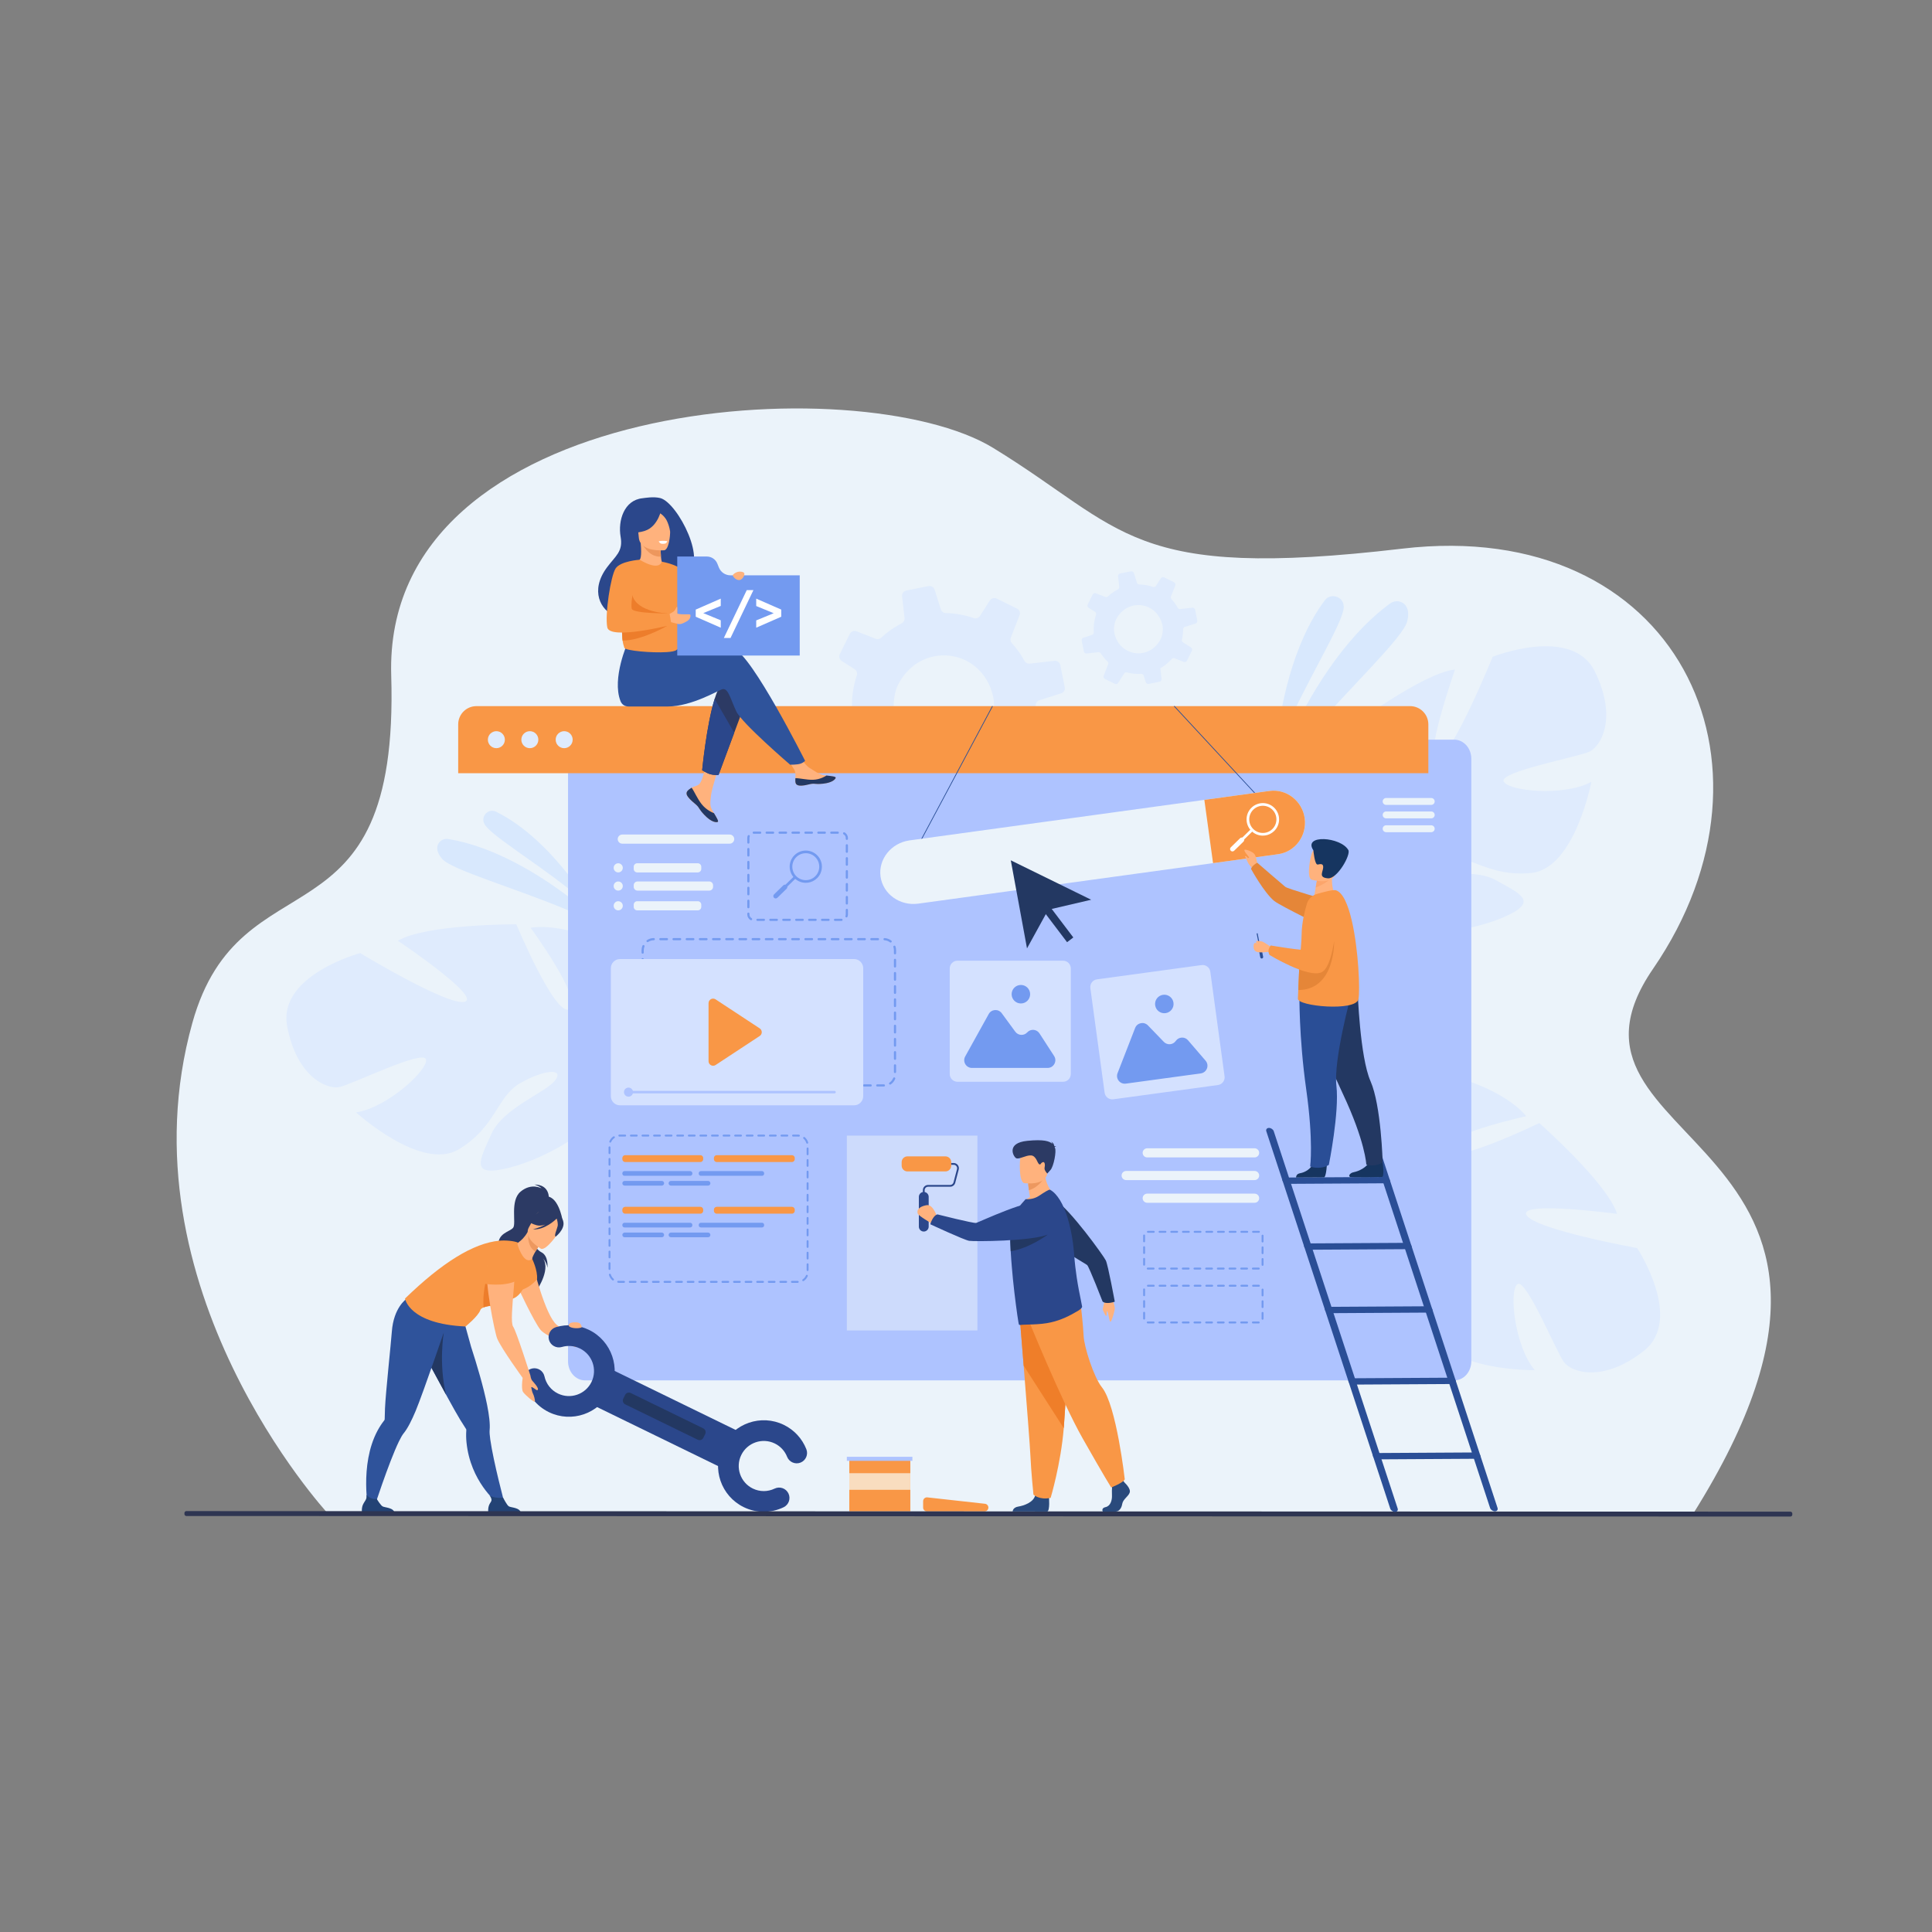<?xml version="1.0" encoding="UTF-8"?> <svg xmlns="http://www.w3.org/2000/svg" xmlns:xlink="http://www.w3.org/1999/xlink" xmlns:xodm="http://www.corel.com/coreldraw/odm/2003" xml:space="preserve" width="210mm" height="210mm" style="shape-rendering:geometricPrecision; text-rendering:geometricPrecision; image-rendering:optimizeQuality; fill-rule:evenodd; clip-rule:evenodd" viewBox="0 0 21000 21000"><rect x="0" y="0" width="21000" height="21000" fill="#808080" stroke="none"/> <defs> <style type="text/css"> <![CDATA[ .fil24 {fill:#163560;fill-rule:nonzero} .fil9 {fill:#233862;fill-rule:nonzero} .fil8 {fill:#234375;fill-rule:nonzero} .fil21 {fill:#2A4A7C;fill-rule:nonzero} .fil16 {fill:#2A4E96;fill-rule:nonzero} .fil12 {fill:#2B478B;fill-rule:nonzero} .fil5 {fill:#2C3A64;fill-rule:nonzero} .fil19 {fill:#2E3552;fill-rule:nonzero} .fil7 {fill:#2F539B;fill-rule:nonzero} .fil15 {fill:#739AF0;fill-rule:nonzero} .fil3 {fill:#AEC3FF;fill-rule:nonzero} .fil20 {fill:#CDDBFC;fill-rule:nonzero} .fil17 {fill:#D4E1FF;fill-rule:nonzero} .fil2 {fill:#D8E8FD;fill-rule:nonzero} .fil1 {fill:#DFEBFD;fill-rule:nonzero} .fil23 {fill:#E58638;fill-rule:nonzero} .fil0 {fill:#EBF3FA;fill-rule:nonzero} .fil10 {fill:#ED7D2B;fill-rule:nonzero} .fil13 {fill:#ED975D;fill-rule:nonzero} .fil11 {fill:#ED985F;fill-rule:nonzero} .fil22 {fill:#EF7E29;fill-rule:nonzero} .fil4 {fill:#F99746;fill-rule:nonzero} .fil18 {fill:#F9DDBF;fill-rule:nonzero} .fil25 {fill:#FCA56B;fill-rule:nonzero} .fil6 {fill:#FFB27D;fill-rule:nonzero} .fil14 {fill:white;fill-rule:nonzero} ]]> </style> </defs> <g id="Warstwa_x0020_1">  <g id="_1638635634240"> <path class="fil0" d="M3564.45 16451.93c0,0 -2273.66,-2462.11 -1473.99,-5332.13 522.32,-1874.57 2254.18,-738.86 2161.94,-3777.83 -92.21,-3038.96 5102.92,-3354.76 6543.19,-2473.11 1440.36,881.67 1470.84,1444.98 4445.06,1094.86 2974.12,-350.11 4268.56,2321.86 2727.48,4566.62 -1349.3,1965.8 3046.33,1768.54 433.28,5927.05l-14836.96 -5.46z"></path> <path class="fil1" d="M10763.14 7469.06c14.84,37.06 26.85,77 35.22,119.72 15.85,81.43 -0.66,209.96 -37.47,284.48 -3.93,8.01 -7.93,15.8 -12.01,23.58 -253.64,470.77 -918.37,377.14 -1027.81,-154.02 -14.26,-69.45 -5.37,-170.58 19.43,-248.1 6.04,-17.87 12.51,-34.68 19.86,-48.93 33.84,-67.59 75.83,-124.18 123.69,-170.23 273,-262.2 729.13,-176.37 879.09,193.5zm-1658.04 735.97l259.17 -29.19c21.6,-2.24 42.56,7.83 54.42,26.04 14.98,23.29 31.07,46.1 48.16,68.46 31.87,41.54 65.99,79.92 102.67,114.59 17.09,16.26 22.78,40.95 14.04,62.74l-99.39 253.8c-10.83,26.99 1.09,57.98 27.58,71.01l223.29 110.6c25.4,12.47 55.75,3.89 71.02,-19.67l135.04 -211.57c12.65,-20.86 37.9,-30.52 62.21,-24.07 102.59,27.1 209.4,37.72 316.14,31.47 25.76,-1.47 49.77,15.29 57.48,39.85l45.77 145.66c8.95,27.57 37.11,44.68 65.84,39.12l242.52 -49.05c5.01,-0.96 9.66,-2.39 14.04,-4.64 21.02,-10.02 33.9,-32.88 30.99,-56.81l-21.6 -193.62 -5.32 -47.19c40.31,-22.69 79.89,-48.74 117.58,-77.67 50.79,-38.98 97.06,-82 138.03,-127.76 15.63,-17.42 40.23,-23.72 61.99,-14.97l204.38 80.29c28.01,10.81 59.66,-1.26 72.76,-28.16l84.54 -170.72 24.08 -48.98c13.32,-26.68 4.38,-59.31 -20.73,-75.2l-176.66 -112.97c-20.67,-12.88 -30.85,-37.36 -24.96,-60.54 16.51,-69.66 25.69,-140.91 26.93,-212.18 0.65,-6.22 0.58,-11.9 0.58,-18 -0.15,-2.05 0.14,-4.04 0.36,-6.04 2.18,-22.85 18.11,-41.86 40.1,-48.7l236.39 -74.83c2.69,-0.65 5.32,-1.93 7.7,-3.03 23,-11.19 36.1,-37.06 31.15,-62.67l-48.52 -241.83c-5.9,-29.2 -32.9,-48.99 -62.73,-45.81l-270.3 30.56c-22.91,2.87 -44.88,-8.96 -55.8,-29.26 -24.46,-44.43 -52.61,-87.72 -84.7,-129.49 -16.96,-22.12 -34.63,-43.33 -53.12,-63.6 -14.83,-16.58 -19.27,-40.1 -11.05,-60.73l95.46 -243.98c10.62,-26.8 -1.17,-57.59 -27.29,-70.57l-221.05 -109.07c-26.62,-13.25 -59.07,-4.53 -75.37,20.91l-106.88 167.39c-14.33,22.45 -41.76,32.03 -66.87,23.66 -98.23,-34.05 -201.18,-52.27 -304.94,-54.77 -24.52,-0.2 -46.34,-16.46 -53.77,-40.16l-67.37 -213.05c-9.02,-28.59 -38.2,-45.63 -67.6,-39.95l-240.97 48.23c-28.96,5.72 -48.61,32.97 -45.04,61.84l1.08 11.32 25.18 224.94c2.76,24.11 -9.61,46.85 -31.13,58.01l-0.23 0.18c-51.66,26.68 -101.64,58.25 -149.52,94.98 -25.54,19.57 -49.55,40.15 -72.83,61.64 -16.01,15.14 -39.14,19.6 -59.59,11.64l-207.43 -81.52c-28.39,-11.23 -60.69,1.35 -74.01,28.43l-108.76 220.09c-3.06,6.3 -4.74,12.98 -5.61,19.36 -2.12,21.02 7.63,42.6 26.12,54.59l141.44 89.85c17.18,11.21 27.14,30.79 26.34,50.77 -0.29,5.24 -1.16,10.6 -2.91,15.86 -43,126.26 -60.11,259.57 -50.86,392.72 1.89,22.58 -10.62,43.66 -30.27,54.06 -2.83,1.46 -5.82,2.68 -9.02,3.68l-191.43 60.44c-27.72,8.74 -44.46,36.98 -38.93,65.72l1.1 5.62 47.15 235.75c6.18,29.65 33.6,49.5 63.74,46.15z"></path> <path class="fil1" d="M17334.45 7297.25c-248.86,-501.47 -1110.29,-158.17 -1110.29,-158.17 0,0 -423.01,1048.1 -595.22,1105.28 -172.34,57.19 186.51,-966.73 186.51,-966.73 -348.71,34.87 -1137.65,627.72 -1137.65,627.72 0,0 270.11,1071.09 89.16,1084.11 -181.23,13.01 -190.96,-960.61 -190.96,-960.61 -311.43,165.18 -543.84,613.05 -543.84,613.05 -261.43,706.13 658.83,1005.34 658.83,1005.34 0,0 85.55,373.21 -60.68,849.88l0 0.03c0,0 -36.53,89.89 -62.91,235.59l90.26 -17.91c2.5,-25.69 6.11,-50.71 10.56,-74.99l0.14 -0.43 0.13 -1.05c3.48,-15.2 8.34,-36.8 14.73,-63.2l0 -0.23c16.94,-59.49 27.63,-103.1 33.74,-134.25l0 -0.27c49.02,-185.96 124.16,-430.53 194.42,-492.63 0,0 -12.77,-12.07 -27.49,-37.58 8.61,11.99 17.77,24.47 27.49,37.58 220.4,300.52 1004.2,202.2 1417.35,28.32 413.01,-173.87 201.09,-258.04 -69.86,-409.1 -271.08,-151.05 -746.58,-2.58 -905.45,-51.35 -158.87,-48.79 35.55,-167.75 327.05,-202.69 291.49,-34.95 492.03,223.62 964.47,175.65 472.59,-47.97 652.57,-990.42 652.57,-990.42 -300.52,162.98 -909.62,100.39 -953.65,-5.64 -44.02,-106.03 808.25,-263.87 934.21,-323.34 125.95,-59.43 305.1,-370.48 56.38,-871.96z"></path> <path class="fil1" d="M3120.92 11151.6c-101.28,-550.57 794.07,-791.92 794.07,-791.92 0,0 966.72,585.66 1138.91,528.18 172.17,-57.48 -728.76,-662.1 -728.76,-662.1 300.21,-181.12 1287.04,-179.2 1287.04,-179.2 0,0 425.51,1019.4 578.26,921.33 152.73,-98.09 -422.82,-883.4 -422.82,-883.4 348.35,-54.41 802.76,164.9 802.76,164.9 632.4,408.67 74.98,1199.65 74.98,1199.65 0,0 155.08,350.06 557.85,644l0.02 0c0,0 83.11,50.14 191.52,150.98l-83.05 39.72c-17.44,-18.98 -35.22,-36.95 -53.4,-53.69l-0.33 -0.29 -0.79 -0.65c-11.83,-10.12 -28.75,-24.52 -49.59,-41.84l-0.07 -0.07 -0.1 -0.07c-49.15,-37.55 -83.85,-66.08 -107.38,-87.32l-0.19 -0.21c-150.66,-119.55 -357.41,-270.24 -450.85,-277.94 0,0 3.01,-17.32 -0.45,-46.57 0.14,14.83 0.3,30.33 0.45,46.57 3.65,372.66 -682.83,763.67 -1117.71,871.94 -434.88,108.35 -315.73,-85.99 -189.26,-369.32 126.46,-283.33 596.12,-449.37 694.09,-583.69 97.99,-134.23 -128.96,-112.98 -383.25,33.69 -254.28,146.68 -259.91,473.9 -666.94,718.58 -407.02,244.76 -1115.89,-401.93 -1115.89,-401.93 338.2,-49.55 788.44,-464.71 760.15,-575.96 -28.28,-111.25 -805.28,273.13 -941.71,301.01 -136.42,27.78 -466.3,-113.8 -567.56,-664.38z"></path> <path class="fil1" d="M17865.64 14685.41c440.51,-345.4 -70.27,-1119.27 -70.27,-1119.27 0,0 -1112.24,-201.7 -1203.2,-358.78 -90.82,-157.16 984.61,-13.25 984.61,-13.25 -104.99,-334.54 -845.46,-986.83 -845.46,-986.83 0,0 -994.06,481.74 -1043.49,307.12 -49.44,-174.62 901.98,-381.7 901.98,-381.7 -224.98,-271.54 -710.62,-408.26 -710.62,-408.26 -744.5,-112.78 -850.87,849.03 -850.87,849.03 0,0 -348.02,159.5 -844.52,112.94l-0.07 -0.09c0,0 -95.39,-17.52 -243.46,-13.75l35.87 84.77c25.68,-2.69 50.93,-4.36 75.6,-4.8l1.52 0c15.58,0.22 37.69,0.73 64.84,1.46l0.07 0 0.14 0.07c61.7,4.44 106.59,6.04 138.33,5.68l0.28 0c192.02,10.26 446.71,34.27 521.7,90.43 0,0 9.31,-14.91 31.25,-34.55 -9.86,10.98 -20.28,22.55 -31.25,34.55 -249.55,276.79 5.69,1024.39 259.83,1393.65 254,369.18 293.44,144.71 386.35,-151.34 93.05,-296 -148.87,-731.53 -133.18,-896.99 15.42,-165.52 171.37,0.73 264.69,279.11 93.33,278.3 -119.15,527.14 23.61,980.07 142.76,453.01 1102.1,438.16 1102.1,438.16 -220.53,-261.21 -282.75,-870.43 -187.76,-935.03 94.86,-64.62 422.18,738 506.06,849.25 83.74,111.25 424.68,223.66 865.32,-121.65z"></path> <path class="fil2" d="M13927.53 8040.02l-47.07 0c36.16,-316.98 154.69,-1025.48 519.04,-1514.21 23.75,-31.65 57.21,-45.88 90.26,-45.88 56.8,0 112.63,41.85 115.96,109.5 0,1.79 0.14,3.58 0.14,5.42 5.28,167.1 -439.67,857.51 -678.33,1445.17z"></path> <path class="fil2" d="M14182.34 8040.02l-172.15 0c203.44,-440.23 571.23,-1092.23 1099.64,-1480.52 22.08,-16.2 48.06,-24.2 73.89,-24.2 35.13,0 69.71,14.82 92.76,43.98 26.25,32.93 40.55,86.21 19.72,172.4 -43.6,180.14 -632.29,726.33 -1113.86,1288.34z"></path> <path class="fil2" d="M6174.16 9655.06c-387.19,-305.3 -857.14,-588.99 -909.87,-701.31 -0.65,-1.39 -1.29,-2.78 -1.9,-4.14 -30.5,-67.78 22.73,-136.8 87.65,-136.8 13.97,0 28.5,3.19 42.85,10.3 322.56,159.64 595.67,446.43 781.27,680.96l0 150.99z"></path> <path class="fil2" d="M6174.16 9893.93c-585.71,-246.13 -1264.55,-437.3 -1368.44,-558.68 -48.58,-56.77 -58.12,-102.28 -51.07,-137.01 9.68,-47.66 53.16,-79.94 100.64,-79.94 5.63,0 11.32,0.46 17.01,1.41 497.12,81.83 977.66,379.41 1301.86,622.98l0 151.24z"></path> <path class="fil3" d="M15992.51 8247.52l0 6549.14c0,114.51 -82.76,207.5 -184.7,207.5l-9448.96 0c-101.98,0 -184.69,-92.99 -184.69,-207.5l0 -6549.14c0,-114.66 82.71,-207.5 184.69,-207.5l9448.96 0c101.94,0 184.7,92.84 184.7,207.5z"></path> <path class="fil4" d="M15525.48 7873.64l0 531.09 -10545.07 0 0 -531.09c0,-109.62 88.82,-198.37 198.35,-198.37l10148.27 0c109.57,0 198.45,88.75 198.45,198.37z"></path> <path class="fil1" d="M5302.97 8040.02c0,-51.01 41.34,-92.37 92.35,-92.37 51.01,0 92.35,41.36 92.35,92.37 0,50.99 -41.34,92.34 -92.35,92.34 -51.01,0 -92.35,-41.35 -92.35,-92.34z"></path> <path class="fil1" d="M5666.86 8040.02c0,-51.01 41.34,-92.37 92.35,-92.37 50.99,0 92.33,41.36 92.33,92.37 0,50.99 -41.34,92.34 -92.33,92.34 -51.01,0 -92.35,-41.35 -92.35,-92.34z"></path> <path class="fil1" d="M6039.94 8040.02c0,-51.01 41.33,-92.37 92.34,-92.37 51,0 92.35,41.36 92.35,92.37 0,50.99 -41.35,92.34 -92.35,92.34 -51.01,0 -92.34,-41.35 -92.34,-92.34z"></path> <path class="fil1" d="M12619.46 6744.77c7.21,18.06 13.03,37.51 17.09,58.32 7.72,39.66 -0.27,102.25 -18.26,138.54 -1.89,3.9 -3.84,7.69 -5.82,11.48 -123.47,229.27 -447.25,183.68 -500.58,-75 -6.92,-33.83 -2.54,-83.08 9.53,-120.84 2.91,-8.7 6.04,-16.88 9.68,-23.83 16.44,-32.91 36.88,-60.46 60.24,-82.9 132.93,-127.7 355.07,-85.88 428.12,94.23zm-807.56 358.44l126.25 -14.22c10.54,-1.09 20.73,3.81 26.48,12.68 7.34,11.34 15.12,22.45 23.5,33.34 15.56,20.22 32.16,38.93 49.98,55.8 8.37,7.92 11.13,19.94 6.84,30.55l-48.38 123.61c-5.32,13.15 0.5,28.25 13.46,34.58l108.69 53.86c12.38,6.08 27.15,1.91 34.57,-9.57l65.77 -103.05c6.19,-10.15 18.48,-14.85 30.34,-11.72 49.91,13.21 101.93,18.38 153.97,15.33 12.51,-0.72 24.22,7.45 27.93,19.41l22.34 70.95c4.36,13.41 18.04,21.74 32.08,19.05l118.1 -23.9c2.4,-0.46 4.72,-1.15 6.83,-2.26 10.2,-4.88 16.53,-16 15.07,-27.65l-10.48 -94.31 -2.61 -22.97c19.63,-11.06 38.92,-23.75 57.25,-37.83 24.75,-18.99 47.29,-39.94 67.23,-62.23 7.64,-8.47 19.57,-11.54 30.21,-7.28l99.53 39.09c13.59,5.27 29.02,-0.61 35.42,-13.71l41.19 -83.14 11.71 -23.85c6.49,-12.99 2.11,-28.89 -10.11,-36.63l-86.07 -55.02c-10.04,-6.26 -14.99,-18.19 -12.09,-29.46 8.01,-33.95 12.52,-68.64 13.1,-103.36 0.29,-3.01 0.29,-5.79 0.29,-8.76 -0.07,-0.98 0,-1.97 0.16,-2.93 1.08,-11.14 8.8,-20.4 19.56,-23.73l115.1 -36.43c1.32,-0.32 2.56,-0.94 3.72,-1.48 11.21,-5.46 17.61,-18.06 15.21,-30.53l-23.65 -117.76c-2.83,-14.22 -16.01,-23.86 -30.57,-22.32l-131.61 14.89c-11.2,1.4 -21.9,-4.36 -27.22,-14.25 -11.86,-21.64 -25.6,-42.72 -41.17,-63.06 -8.31,-10.78 -16.89,-21.1 -25.92,-30.99 -7.19,-8.07 -9.37,-19.51 -5.37,-29.58l46.5 -118.8c5.16,-13.06 -0.59,-28.06 -13.25,-34.37l-107.69 -53.12c-13.02,-6.46 -28.81,-2.21 -36.74,10.19l-52.02 81.51c-6.99,10.94 -20.38,15.6 -32.6,11.52 -47.8,-16.58 -97.93,-25.45 -148.51,-26.68 -11.93,-0.08 -22.54,-8.01 -26.19,-19.55l-32.73 -103.75c-4.45,-13.93 -18.63,-22.22 -32.97,-19.46l-117.36 23.49c-14.11,2.79 -23.64,16.05 -21.97,30.12l0.58 5.51 12.29 109.54c1.32,11.75 -4.72,22.82 -15.21,28.25l-0.13 0.08c-25.11,13 -49.49,28.38 -72.76,46.26 -12.44,9.54 -24.16,19.57 -35.51,30.03 -7.79,7.37 -19.07,9.55 -29.03,5.68l-101 -39.71c-13.82,-5.47 -29.54,0.66 -36.01,13.83l-52.98 107.2c-1.51,3.07 -2.32,6.32 -2.75,9.42 -1.03,10.25 3.71,20.76 12.72,26.59l68.84 43.76c8.36,5.46 13.24,15 12.88,24.72 -0.16,2.55 -0.59,5.17 -1.38,7.74 -20.96,61.47 -29.33,126.41 -24.81,191.25 0.94,10.99 -5.17,21.26 -14.78,26.33 -1.38,0.71 -2.83,1.31 -4.36,1.79l-93.2 29.43c-13.54,4.25 -21.69,18.01 -19,32.01l0.58 2.74 22.92 114.8c3.07,14.45 16.37,24.11 31,22.49z"></path> <path class="fil5" d="M5965.68 13028.66c0,0 14.06,-153.23 -157.19,-153.23 0,0 51.9,14.05 78.73,42.2 0,0 -109.21,-64.1 -228.07,34.41 -118.86,98.52 -45.01,345.62 -81.16,392.54 -36.13,46.94 -176.9,56.32 -159.69,208.02 17.21,151.71 446.71,341.69 419.14,467.2 0,0 168.32,-247.39 47.96,-360.31 0,0 58.66,55.22 64.63,120.93 0,0 15.93,-128.27 -65.68,-169.24 -72.22,-36.32 -131.37,-169.09 -125.12,-192.81 6.27,-23.72 206.45,-389.71 206.45,-389.71z"></path> <path class="fil6" d="M5797.09 13764.55c0,0 127.93,529.26 253.51,635.06 75.5,63.59 299.94,209.54 299.94,209.54l-93.36 33.83c0,0 -311.31,-105.06 -381,-187.06 -69.7,-81.92 -260.51,-492.5 -260.51,-492.5l181.42 -198.87z"></path> <path class="fil7" d="M4594.73 14694.35c1.12,2.04 2.31,4.15 3.52,6.26 27.99,48.61 92.21,167.86 162.96,298.32 33.45,61.91 68.48,126.39 101.72,186.99 57.26,104.63 109.35,197.83 139.75,247.1 30.9,50.05 53.66,85.27 62.87,99.31l0.07 0.07c2.77,4.37 3.37,9.45 3,14.55 -3.22,44.16 -2.32,87.98 2.01,131.18 42.68,424.49 328.91,651.94 328.91,651.94l85.1 12.58c0,0 -120.43,-446.16 -155.91,-698.42 -5.99,-42.7 -8.61,-77.42 -6.52,-99.97 6.29,-65.78 -5.38,-162.25 -27.46,-273 -39.31,-196.88 -111.38,-438.52 -174.03,-631.92 -3.97,-12.36 -123.66,-445.28 -123.66,-445.28 -100.45,87.82 -466.85,124.06 -466.85,124.06 0,0 -62.12,151.05 64.52,376.23z"></path> <path class="fil8" d="M5663.26 16450.34l-355.2 0c0,0 -8.51,-54.14 10.04,-95.17 17.78,-39.45 43.11,-40.68 3.24,-102.45 22.57,23.21 95.13,32.81 146.47,25.98 6.3,10.18 40.56,78.58 61.59,93.71 23.2,16.67 126.72,10.7 133.86,77.93z"></path> <path class="fil9" d="M4594.73 14694.35c1.12,2.04 2.31,4.15 3.52,6.26 27.99,48.61 179.38,328.29 250.13,458.76 -81.97,-337.24 -24.96,-674.41 -24.96,-674.41l-228.69 209.39z"></path> <path class="fil5" d="M5917.23 13007.12c2.34,-9.3 -202.87,92.77 -213.27,104.27 -96.24,106.75 -68.79,246.08 -13.73,247.39 35.31,0.87 28.47,59.59 28.47,59.59l393.43 -166.42c0,0 -47.37,-276.26 -194.9,-244.83z"></path> <path class="fil4" d="M5785.02 13685.03c0,0 59.87,119.61 52.4,216.69 0,0 -72.19,113.93 -259.43,142.81 0,0 160.98,-359.57 207.03,-359.5z"></path> <path class="fil7" d="M4871.63 14344.53l1.2 -66.44c-132.36,16.67 -456.38,-158.18 -456.38,-158.18 0,0 -138.47,92.12 -157.42,355.15 -9.25,128.34 -67.79,671.28 -74.27,833.39 -2.35,58.78 -3.14,100.7 -3.41,117.5l0.02 0.15c-0.08,5.09 -2.49,9.6 -5.63,13.68 -27.38,34.78 -51.14,71.66 -71.72,109.93 -201.97,375.74 -96.35,886.36 -96.35,886.36l46.91 -11.93c0,0 170.77,-529.33 282.38,-758.3 18.95,-38.77 36.15,-68.98 50.55,-86.5 41.97,-50.94 86.23,-137.53 129.85,-241.71 82.45,-196.97 354.27,-993.1 354.27,-993.1z"></path> <path class="fil8" d="M4290.13 16450.34l-355.19 0c0,0 -8.52,-54.14 10.02,-95.17 17.79,-39.45 45.64,-57.35 38.96,-104.99 22.58,23.2 59.37,49.26 110.72,42.34 6.29,10.19 40.61,64.76 61.62,79.89 23.22,16.67 126.72,10.7 133.87,77.93z"></path> <path class="fil4" d="M5554.01 14120.79c-47.71,8.15 7.8,46.05 -57.83,53.19 -93.39,10.26 -189.82,17.16 -240.33,37.33 -18.43,7.34 -30.75,16.44 -34.6,28.01 -21.9,65.84 -160.58,178.98 -160.58,178.98 -618.5,-28.15 -658.34,-303.76 -658.34,-303.76 401.43,-389.86 742.93,-602.39 1025.16,-628.72 68.69,-6.4 161.28,2.25 204.73,21.54 98.71,43.94 152.8,177.67 152.8,177.67 0,0 -49.71,404.83 -231.01,435.76z"></path> <path class="fil10" d="M5496.18 14173.98c-93.39,10.26 -189.82,17.16 -240.33,37.33 -20.65,-308.44 124.91,-540.47 124.91,-540.47 0,0 94.98,386.43 115.42,503.14z"></path> <path class="fil6" d="M5626.93 13532.81c17.65,55.3 76.51,212.9 158.09,152.22 -2.77,-11.72 14.38,-45.91 34.58,-80.68 25.83,-44.39 56.59,-89.72 56.59,-89.72l-132.94 -116.5 -7.93 -6.9c-34.76,60.67 -68.95,89.92 -98.89,112.27 -9.1,6.76 -12.94,18.47 -9.5,29.31z"></path> <path class="fil11" d="M5876.18 13514.7c0,0 -30.73,45.26 -56.56,89.65 -82.63,-50.94 -82.72,-153.17 -76.36,-206.22l132.92 116.57z"></path> <path class="fil6" d="M5879.87 13573.06c0,0 -200.63,-111.7 -129.19,-235.53 71.45,-123.91 93.67,-221.7 224.78,-155.64 131.12,66 128.53,127.48 114.74,174.62 -13.79,47.16 -156.3,242.38 -210.33,216.55z"></path> <path class="fil5" d="M6124.08 13284.27c-9.18,-54.94 -37.13,-60.24 -56.6,-56.54 -74.09,-122.52 -195.15,-74.72 -195.15,-74.72 -64.64,81.13 -158.12,94.96 -158.12,94.96 0,0 23.29,43.35 119.21,70.13 29.3,8.22 62.56,3.28 94.63,-7.57 -66.55,37.11 -136.15,51.37 -136.15,51.37 126.4,11.57 246.68,-104.04 259.15,-116.42 5.83,17.99 16.07,55.46 9.94,82.88 -8.32,37.25 -41.39,104.7 -21.2,113.43 0,0 98.07,-75.01 84.29,-157.52z"></path> <polygon class="fil12" points="7931.55,15997.19 6434.59,15267.34 6626,14874.72 8122.99,15604.58 "></polygon> <path class="fil12" d="M5966.38 15349.42c-137.4,-66.95 -235.05,-191.08 -267.9,-340.52 -13.33,-60.69 25.05,-120.71 85.71,-134.03 60.67,-13.32 120.67,25.03 134,85.71 18,81.93 71.49,149.96 146.76,186.64 135.03,65.84 298.43,9.52 364.25,-125.45 65.83,-135.04 9.54,-298.46 -125.48,-364.23 -61.33,-29.9 -131.1,-35.72 -196.45,-16.45 -59.57,17.61 -122.13,-16.44 -139.74,-76.03 -17.59,-59.52 16.44,-122.08 76.02,-139.69 119.36,-35.29 246.78,-24.68 358.74,29.97 246.51,120.12 349.29,418.52 229.11,665.02 -120.18,246.51 -418.51,349.25 -665.02,229.06z"></path> <path class="fil12" d="M8084.13 16381.87c-246.52,-120.19 -349.32,-418.51 -229.13,-665.02 120.21,-246.52 418.51,-349.33 665.02,-229.13 111.99,54.58 198.79,148.44 244.56,264.19 22.85,57.78 -5.46,123.11 -63.23,145.96 -57.77,22.84 -123.11,-5.53 -145.95,-63.3 -25.04,-63.37 -72.62,-114.74 -133.96,-144.65 -135.04,-65.77 -298.38,-9.53 -364.24,125.51 -65.84,135.04 -9.53,298.39 125.51,364.24 75.23,36.75 161.75,36.97 237.42,0.65 56.03,-26.84 123.18,-3.19 150.03,52.76 26.86,56.02 3.28,123.25 -52.75,150.1 -137.95,66.14 -295.92,65.7 -433.28,-1.31z"></path> <path class="fil9" d="M7584.21 15649.17l-788.63 -384.45c-22.61,-11.06 -32.1,-38.57 -21.07,-61.19l20.05 -41.12c11.02,-22.62 38.54,-32.08 61.16,-21.1l788.62 384.48c22.63,11.05 32.11,38.55 21.09,61.18l-20.04 41.11c-11.05,22.62 -38.57,32.16 -61.18,21.09z"></path> <path class="fil6" d="M5765 14950.61c0,0 4.33,37.4 20.13,56.76 15.81,19.28 61.78,65.99 62.59,93.34 0,0 -2.33,12.15 -12.19,9.9 -9.86,-2.18 -44.09,-36.08 -61.66,-33.68 0,0 9.38,54.79 18.68,70.2 9.29,15.43 26.37,73.63 20.8,86.95 -5.58,13.32 -98.58,-64.24 -126.76,-102.07 -28.18,-37.91 -0.44,-191.66 -0.44,-191.66l78.85 10.26z"></path> <path class="fil6" d="M5576.77 13618.59c0,0 -234.88,-12.8 -276.61,134.61 -41.75,147.49 78.3,736.12 104.17,796.87 47.08,110.59 276.36,426.22 276.36,426.22l84.31 -25.68c0,0 -152.87,-482.18 -187.01,-529.91 -53.58,-74.94 69.08,-737.93 -1.22,-802.11z"></path> <path class="fil4" d="M5253.83 13950.46c0.61,3.42 222.27,40.75 360.91,-29.62 0,0 115.82,-362.85 -49.69,-345.46 -165.51,17.38 -263.53,69.49 -267.7,148.73 -4.16,79.23 -43.52,226.35 -43.52,226.35z"></path> <path class="fil6" d="M6235.15 14373.19c-11.13,0.52 -31.58,4.15 -38.91,9.82 -12.82,9.9 -27.2,27.07 1.49,41.33 43.05,21.47 129.12,11.94 125.76,-0.95 -10.58,-40.74 -26.12,-53.1 -88.34,-50.2z"></path> <path class="fil6" d="M7472.7 8597.22c-11.34,12.97 -12.78,27.47 -7.17,42.97l0.11 0.21c10.36,28.65 44.62,60.63 84.39,92.57 5.09,4.1 9.6,7.83 13.55,11.29 1.02,0.9 2.05,1.82 3.04,2.74 0.8,0.69 1.57,1.43 2.33,2.11 37.09,34.19 23.14,42.02 89.78,111.4 75.98,79.06 128.32,80.49 143.17,73.29 12.58,-6.14 -12.96,-48.08 -41.32,-95.2 -1.37,-2.27 -2.72,-4.58 -4.14,-6.88 -3.77,-6.26 -7.52,-12.62 -11.27,-18.93 -33.22,-56.71 -24.69,-83.32 -16.81,-167.74 6.39,-68.59 106.71,-383.22 106.71,-383.22l-145.61 -25.08c0,0 -43.85,250.54 -92.17,289.1 -25.84,20.59 -54.75,20.84 -79.58,36.09 -1.77,1.05 -3.49,2.15 -5.17,3.26 -14.11,9.36 -28.5,19.01 -39.84,32.02z"></path> <path class="fil9" d="M7472.7 8597.22c-11.34,12.97 -12.78,27.47 -7.17,42.97l0.11 0.21c12.69,28.6 46.08,60.43 84.54,92.28 5.01,4.17 9.44,8 13.4,11.58 1.02,0.9 2.05,1.82 3.04,2.74 0.8,0.69 1.57,1.43 2.33,2.11 37.09,34.19 23.14,42.02 89.78,111.4 75.98,79.06 128.32,80.49 143.17,73.29 12.58,-6.14 -12.96,-48.08 -41.32,-95.2 -14.8,-5.42 -83.5,-33.33 -135.45,-99.81 -45.76,-58.38 -76.27,-133.4 -107.42,-176.85 -1.77,1.05 -3.49,2.15 -5.17,3.26 -14.11,9.36 -28.5,19.01 -39.84,32.02z"></path> <path class="fil6" d="M8646.84 8506.27c9.03,44.94 73.05,37.46 144.65,19.96 71.6,-17.5 54.58,3.29 156.45,-7.97 101.86,-11.28 132.77,-49.27 135.83,-64.43 2.76,-13.44 -47.51,-18.17 -101.57,-24.39 -6.77,-0.77 -13.6,-1.6 -20.38,-2.44 -60.96,-7.65 -105.64,-46.99 -161.01,-79.29 -52.46,-30.61 -130.68,-155.28 -130.68,-155.28l-139.77 11.07c0,0 73.35,111.35 101.72,159.76 16.67,28.49 15.79,66.15 13.68,95.21 -1.1,15.82 -2.11,31.97 1.08,47.8z"></path> <path class="fil9" d="M8791.49 8526.23c71.6,-17.5 54.58,3.29 156.45,-7.97 101.86,-11.28 132.77,-49.27 135.83,-64.43 2.76,-13.44 -47.51,-18.17 -101.57,-24.39l-0.43 1.04c0,0 -61.12,43.31 -145.96,45.35 -69.12,1.67 -142.32,-18.12 -190.05,-17.36 -1.1,15.82 -2.11,31.97 1.08,47.8 9.03,44.94 73.05,37.46 144.65,19.96z"></path> <path class="fil5" d="M8111.4 7612.9l-130.59 351.46 -170.48 458.88c0,0 -46.29,4.47 -90.59,-8.28 -40.8,-11.79 -87.62,-42.64 -87.62,-42.64 0,0 47.35,-492.71 135.67,-775.56 22.61,-72.59 47.99,-131.31 76.02,-164.37 136.93,-161.81 267.59,180.51 267.59,180.51z"></path> <path class="fil7" d="M7978.63 7054.75c-85.58,-27.59 -329.59,7.85 -574.74,55.83l-51.33 -84.66 -529.53 -41.34c0,0 -174.73,387.49 -79.06,634.38 14.06,36.3 42,59.56 89.62,60.34l7.73 0c0,0 315.16,-0.2 417.5,-0.2 263.33,0 557.32,-181.01 595.31,-188.62 62.28,-12.45 87.17,112.05 149.45,242.77 62.2,130.71 585.06,578.88 585.06,578.88 0,0 80.4,0.79 113.57,-11.65 35.74,-13.39 48.76,-30.78 48.76,-30.78 0,0 -579.39,-1152.69 -772.34,-1214.95z"></path> <path class="fil12" d="M7177.11 5413.94c-74.21,-19.1 -175.76,-0.09 -192.59,1.58 -201.5,19.84 -269.18,244.6 -238.69,418.97 28.14,160.91 -53.49,205.43 -148.08,332.54 -189.66,254.86 -65.7,469.74 83.96,525.14 89.82,33.25 214.48,-50.61 214.48,-50.61 2.25,0.89 391.74,-255.18 551.41,-399.53 265.89,-104.04 -81.4,-779.46 -270.49,-828.09z"></path> <path class="fil6" d="M7206.87 6151.06c5.3,18.67 -82.83,52.94 -150.11,40.33 -63.29,-11.8 -134.24,-85.91 -119.6,-92.86 24.22,-11.52 40.52,-40.14 27.26,-194.88l12.04 1.36 202.51 23.1c0,0 0.61,63.1 5.32,122.19 3.92,49.6 13.95,70.35 22.58,100.76z"></path> <path class="fil13" d="M7178.97 5928.11c0,0 0.61,63.1 5.32,122.19 -111.77,6 -179.04,-90.9 -207.83,-145.29l202.51 23.1z"></path> <path class="fil6" d="M7220.78 5981.01c0,0 -263.44,25.97 -277.11,-138.33 -13.65,-164.31 -56.85,-271.64 110.78,-295.18 167.64,-23.52 205.56,36.46 223.46,90.2 17.9,53.73 11.06,332.31 -57.13,343.31z"></path> <path class="fil12" d="M7192.56 5521.58c0,0 -33.18,200.72 -183.21,248.37 -109.46,34.75 -159.04,11.83 -159.04,11.83 0,0 52.69,-69.88 71.41,-167.01 5.52,-28.63 25.88,-52.18 53.59,-61.31 77.78,-25.58 172.02,-95.54 217.25,-31.88z"></path> <path class="fil12" d="M7142.91 5564.39c0,0 49.65,11.07 93.65,75.13 24.05,35.01 51.89,123.27 47.14,162.35 0,0 46.12,-185.79 -21.12,-254.91 -71.3,-73.28 -119.67,17.43 -119.67,17.43z"></path> <path class="fil4" d="M6732.47 6690.85c4.68,19.96 8.71,38.32 11.98,55.24 5.37,27.35 9.06,50.9 11.66,71.69 8.04,64.8 5.61,103.2 11.07,145.19 3.01,23.49 8.54,48.12 19.69,79.06 10.9,30.11 297.19,56.93 460.08,46.11 51.72,-3.35 91.14,-10.64 105.14,-22.72 58.09,-50.47 52.29,60.53 60.27,-470.56 3.86,-259.04 -219.81,-489.75 -219.81,-489.75 0,0 -17.86,110.65 -239.68,-21.05 -7.88,-4.61 -95.24,124.75 -179.33,284.04 -92.63,175.96 -67.23,213.18 -41.07,322.75z"></path> <path class="fil12" d="M7980.81 7964.36l-170.48 458.88c0,0 -46.29,4.47 -90.59,-8.28 -40.8,-11.79 -87.62,-42.64 -87.62,-42.64 0,0 47.35,-492.71 135.67,-775.56l213.02 367.6z"></path> <path class="fil4" d="M7192.56 6105.05c0,0 228.24,38.71 255.04,136.98 26.81,98.28 211.96,647.87 211.96,647.87 0,0 -143.48,48.95 -197.07,-4.65 -53.6,-53.61 -186.51,-497.31 -186.51,-497.31l-83.42 -282.89z"></path> <path class="fil14" d="M7159.98 5884.11c0,0 11.04,27.02 40.22,27.02 29.16,0 37.05,-4.36 42.56,-10.54 5.53,-6.18 11,-18.08 11,-18.08 0,0 -48.32,-9.54 -93.78,1.6z"></path> <path class="fil10" d="M6756.11 6817.78c8.04,64.8 5.61,103.2 11.07,145.19 207.23,0.68 484.3,-160.02 484.3,-160.02l-495.37 14.83z"></path> <path class="fil10" d="M7251.48 6667.02c0,0 -322.85,-9.61 -377.26,-193.13 -59.8,-201.59 -126.75,82.92 -126.75,82.92l35.64 181.56 354.18 0 114.19 -71.35z"></path> <path class="fil15" d="M7814.26 6169.09l-17.39 -43.2c-18.69,-46.33 -63.7,-76.65 -113.65,-76.65l-321.84 0 0 1076.06 1331.31 0 0 -871.85 -753.36 0c-55.01,0 -104.48,-33.38 -125.07,-84.36z"></path> <polygon class="fil14" points="7562.2,6703.6 7562.2,6626.02 7834.27,6506.86 7834.27,6586.11 7644.26,6664.26 7834.27,6742.39 7834.27,6822.77 "></polygon> <polygon class="fil14" points="8117.01,6414.1 8189.48,6414.1 7940.49,6934.61 7867.96,6934.61 "></polygon> <polygon class="fil14" points="8491.88,6626.02 8491.88,6703.6 8219.82,6822.77 8219.82,6743.51 8409.87,6665.37 8219.82,6587.24 8219.82,6506.86 "></polygon> <path class="fil6" d="M7251.43 6709.56l23.36 -36.65c0,0 18.5,-6.03 44.42,-24.24 30.85,-21.66 26.78,-54.09 42.17,-50.66l0.2 71.29 -1.68 0.25c66.16,17.66 143.53,-1.53 145.08,14.93 4.25,45.32 -30.78,65.71 -60.15,79.9 -22.47,10.86 -48.01,27.17 -88.62,14.53 -29.68,-9.24 -76.39,-18.64 -76.39,-18.64l-28.39 -50.71z"></path> <path class="fil4" d="M6952.84 6084.1c0,0 -209.56,13.72 -261.96,95.46 -52.4,81.73 -117.36,496.71 -90.11,639.22 27.24,142.51 698.35,-27.23 698.35,-27.23l-21.4 -123.67c0,0 -387.32,2.25 -409.39,-48.2 -29.34,-67.07 84.51,-535.58 84.51,-535.58z"></path> <path class="fil6" d="M7964.5 6252.98c-1.81,5.43 31.51,60.34 79.11,50.8 29.6,-5.96 68.24,-69.84 34.32,-83.92 -56.6,-23.5 -108.62,18.61 -113.43,33.12z"></path> <polygon class="fil16" points="10013.57,9135.44 10006.51,9131.69 10784.54,7673.39 10791.51,7677.16 "></polygon> <polygon class="fil16" points="13634.97,8621.94 12760.03,7677.99 12765.93,7672.57 13640.86,8616.52 "></polygon> <path class="fil0" d="M14181.69 8894.77c13.02,94.55 -12.96,185.68 -65.27,256.38 -52.32,70.7 -130.89,120.86 -223.23,133.55l-3911.86 537.5c-199.65,27.43 -384.24,-104.84 -410.21,-293.93 -13.03,-94.53 16.01,-186.09 73.27,-257.43 57.18,-71.37 142.68,-122.48 242.51,-136.21l3911.77 -537.49c184.75,-25.37 357.03,108.54 383.02,297.63z"></path> <path class="fil4" d="M14181.69 8894.77c13.02,94.55 -12.96,185.68 -65.27,256.38 -52.32,70.7 -130.89,120.86 -223.23,133.55l-707.88 97.27 -94.51 -687.56 707.87 -97.27c184.75,-25.37 357.03,108.54 383.02,297.63z"></path> <path class="fil14" d="M13623.18 8800.45c-58.28,56.92 -59.37,150.64 -2.47,208.91 27.58,28.22 64.53,44.01 103.97,44.46 39.44,0.46 76.77,-14.47 104.92,-42.05 58.29,-56.92 59.37,-150.63 2.47,-208.89 -56.96,-58.29 -150.67,-59.35 -208.89,-2.43zm127.69 280.84c-8.73,1.2 -17.6,1.77 -26.55,1.67 -47.22,-0.56 -91.39,-19.47 -124.41,-53.26 -68.19,-69.74 -66.87,-181.94 2.9,-250.1 69.78,-68.14 181.89,-66.85 250.07,2.92 68.18,69.74 66.86,181.94 -2.91,250.08 -27.35,26.77 -61.84,43.58 -99.1,48.69z"></path> <polygon class="fil14" points="13447.91,9198.61 13427.54,9177.78 13600.11,9009.11 13620.49,9029.95 "></polygon> <path class="fil14" d="M13377.69 9246.83l0 0c-10.04,-10.28 -9.83,-26.75 0.44,-36.79l101.65 -99.33c10.25,-10.04 26.76,-9.85 36.8,0.43 10.04,10.26 9.83,26.73 -0.43,36.77l-101.64 99.34c-10.33,10.04 -26.78,9.84 -36.82,-0.42z"></path> <path class="fil4" d="M7612.65 12630.75l-817.27 0c-17.01,0 -30.81,-13.84 -30.81,-30.86l0 -12.96c0,-17.01 13.8,-30.77 30.81,-30.77l817.27 0c17,0 30.79,13.76 30.79,30.77l0 12.96c0,17.02 -13.79,30.86 -30.79,30.86z"></path> <path class="fil15" d="M7193.25 12887.06l-403.24 0c-14.04,0 -25.44,-11.34 -25.44,-25.38 0,-14.04 11.4,-25.47 25.44,-25.47l403.24 0c14.06,0 25.46,11.43 25.46,25.47 0,14.04 -11.4,25.38 -25.46,25.38z"></path> <path class="fil15" d="M7502.04 12780.41l-713.79 0c-13.07,0 -23.68,-10.62 -23.68,-23.72l0 -3.5c0,-13.1 10.61,-23.72 23.68,-23.72l713.79 0c13.08,0 23.68,10.62 23.68,23.72l0 3.5c0,13.1 -10.6,23.72 -23.68,23.72z"></path> <path class="fil15" d="M8282.98 12780.41l-665.01 0c-12.63,0 -22.88,-10.26 -22.88,-22.91l0 -5.1c0,-12.67 10.25,-22.93 22.88,-22.93l665.01 0c12.58,0 22.85,10.26 22.85,22.93l0 5.1c0,12.65 -10.27,22.91 -22.85,22.91z"></path> <path class="fil15" d="M7696.23 12887.06l-403.25 0c-14.05,0 -25.44,-11.34 -25.44,-25.38 0,-14.04 11.39,-25.47 25.44,-25.47l403.25 0c14.04,0 25.44,11.43 25.44,25.47 0,14.04 -11.4,25.38 -25.44,25.38z"></path> <path class="fil4" d="M8607.85 12630.75l-817.31 0c-17,0 -30.78,-13.84 -30.78,-30.86l0 -12.96c0,-17.01 13.78,-30.77 30.78,-30.77l817.31 0c17.02,0 30.77,13.76 30.77,30.77l0 12.96c0,17.02 -13.75,30.86 -30.77,30.86z"></path> <path class="fil4" d="M7612.65 13192.16l-817.27 0c-17.01,0 -30.81,-13.82 -30.81,-30.86l0 -12.94c0,-17.03 13.8,-30.78 30.81,-30.78l817.27 0c17,0 30.79,13.75 30.79,30.78l0 12.94c0,17.04 -13.79,30.86 -30.79,30.86z"></path> <path class="fil15" d="M7193.25 13448.49l-403.24 0c-14.04,0 -25.44,-11.36 -25.44,-25.39 0,-14.05 11.4,-25.47 25.44,-25.47l403.24 0c14.06,0 25.46,11.42 25.46,25.47 0,14.03 -11.4,25.39 -25.46,25.39z"></path> <path class="fil15" d="M7502.04 13341.82l-713.79 0c-13.07,0 -23.68,-10.62 -23.68,-23.72l0 -3.49c0,-13.11 10.61,-23.71 23.68,-23.71l713.79 0c13.08,0 23.68,10.6 23.68,23.71l0 3.49c0,13.1 -10.6,23.72 -23.68,23.72z"></path> <path class="fil15" d="M8282.98 13341.82l-665.01 0c-12.63,0 -22.88,-10.25 -22.88,-22.91l0 -5.1c0,-12.67 10.25,-22.91 22.88,-22.91l665.01 0c12.58,0 22.85,10.24 22.85,22.91l0 5.1c0,12.66 -10.27,22.91 -22.85,22.91z"></path> <path class="fil15" d="M7696.23 13448.49l-403.25 0c-14.05,0 -25.44,-11.36 -25.44,-25.39 0,-14.05 11.39,-25.47 25.44,-25.47l403.25 0c14.04,0 25.44,11.42 25.44,25.47 0,14.03 -11.4,25.39 -25.44,25.39z"></path> <path class="fil4" d="M8607.85 13192.16l-817.31 0c-17,0 -30.78,-13.82 -30.78,-30.86l0 -12.94c0,-17.03 13.78,-30.78 30.78,-30.78l817.31 0c17.02,0 30.77,13.75 30.77,30.78l0 12.94c0,17.04 -13.75,30.86 -30.77,30.86z"></path> <polygon class="fil9" points="11860.65,9779.85 11393.9,9888.47 11163.11,10308.46 10986.88,9351.33 "></polygon> <polygon class="fil9" points="11666.52,10189.71 11598.57,10241.25 11300.4,9847.81 11368.43,9796.27 "></polygon> <path class="fil17" d="M11555.06 11758.27l-1147.72 0c-46.49,0 -84.1,-37.62 -84.1,-84.1l0 -1147.72c0,-46.45 37.61,-84.1 84.1,-84.1l1147.72 0c46.48,0 84.1,37.65 84.1,84.1l0 1147.72c0,46.48 -37.62,84.1 -84.1,84.1z"></path> <path class="fil15" d="M10491.37 11483.03l255.69 -461.01c29.76,-53.62 105.14,-58.35 141.37,-8.87l147.48 201.17c31.37,42.79 94.09,46.2 129.88,6.99 37.19,-40.6 102.74,-35.14 132.72,11.06l159.12 245.78c36.23,55.95 -3.93,129.81 -70.58,129.81l-822.18 0c-64.09,0 -104.63,-68.83 -73.5,-124.93z"></path> <path class="fil15" d="M10995.97 10806.57c0,-55.5 45.04,-100.54 100.63,-100.54 55.52,0 100.54,45.04 100.54,100.54 0,55.59 -45.02,100.63 -100.54,100.63 -55.59,0 -100.63,-45.04 -100.63,-100.63z"></path> <path class="fil17" d="M13238.57 11793.78l-1137.23 155.06c-45.99,6.33 -88.41,-25.9 -94.66,-71.97l-155.12 -1137.15c-6.26,-46.06 25.9,-88.45 71.95,-94.74l1137.25 -155.11c45.98,-6.27 88.39,25.94 94.65,71.97l155.12 1137.22c6.25,45.98 -25.89,88.39 -71.96,94.72z"></path> <path class="fil15" d="M12147.4 11664.78l191.06 -491.34c22.26,-57.19 96.27,-72.04 138.9,-27.95l173.32 179.43c36.88,38.13 99.46,33.04 129.65,-10.63 31.36,-45.24 96.99,-48.67 132.93,-6.98l190.92 221.99c43.44,50.58 13.61,129.15 -52.45,138.18l-814.55 111.1c-63.52,8.73 -113,-54.07 -89.78,-113.8z"></path> <path class="fil15" d="M12556.01 10926.34c-7.49,-55.08 30.99,-105.78 86.08,-113.28 55,-7.5 105.71,31.07 113.21,86.07 7.57,55.08 -30.99,105.8 -86.07,113.28 -55.01,7.5 -105.72,-31.06 -113.22,-86.07z"></path> <polygon class="fil4" points="9231.61,16427.71 9894.82,16427.71 9894.82,15859.1 9231.61,15859.1 "></polygon> <polygon class="fil3" points="9204.84,15878.73 9917.23,15878.73 9917.23,15834.79 9204.84,15834.79 "></polygon> <polygon class="fil18" points="9231.61,16193.57 9894.82,16193.57 9894.82,16012.98 9231.61,16012.98 "></polygon> <path class="fil4" d="M10701.66 16428.14l-626.17 0c-22.93,0 -41.55,-18.55 -41.55,-41.53l0 -69.43c0,-24.73 21.54,-44.01 46.13,-41.25l626.17 69.42c21.03,2.32 36.97,20.15 36.97,41.26 0,22.98 -18.62,41.53 -41.55,41.53z"></path> <path class="fil19" d="M19460.46 16484.39l-17434.56 -6.04c-11.68,0 -21.25,-9.6 -21.25,-21.24l0.01 -10.91c0,-11.65 9.57,-21.25 21.25,-21.25l17434.55 6.03c11.81,0 21.25,9.54 21.25,21.24l0 10.92c0,11.65 -9.44,21.25 -21.25,21.25z"></path> <path class="fil15" d="M7249.5 10220.08l-71.67 0c-6.56,0 -11.86,-5.32 -11.86,-11.87 0,-6.55 5.3,-11.86 11.86,-11.86l71.67 0c6.56,0 11.86,5.31 11.86,11.86 0,6.55 -5.3,11.87 -11.86,11.87zm143.36 0l-71.67 0c-6.56,0 -11.88,-5.32 -11.88,-11.87 0,-6.55 5.32,-11.86 11.88,-11.86l71.67 0c6.55,0 11.86,5.31 11.86,11.86 0,6.55 -5.31,11.87 -11.86,11.87zm143.36 0l-71.69 0c-6.55,0 -11.86,-5.32 -11.86,-11.87 0,-6.55 5.31,-11.86 11.86,-11.86l71.69 0c6.54,0 11.86,5.31 11.86,11.86 0,6.55 -5.32,11.87 -11.86,11.87zm143.34 0l-71.67 0c-6.56,0 -11.87,-5.32 -11.87,-11.87 0,-6.55 5.31,-11.86 11.87,-11.86l71.67 0c6.56,0 11.88,5.31 11.88,11.86 0,6.55 -5.32,11.87 -11.88,11.87zm143.36 0l-71.67 0c-6.57,0 -11.87,-5.32 -11.87,-11.87 0,-6.55 5.3,-11.86 11.87,-11.86l71.67 0c6.54,0 11.86,5.31 11.86,11.86 0,6.55 -5.32,11.87 -11.86,11.87zm143.33 0l-71.66 0c-6.55,0 -11.87,-5.32 -11.87,-11.87 0,-6.55 5.32,-11.86 11.87,-11.86l71.66 0c6.56,0 11.86,5.31 11.86,11.86 0,6.55 -5.3,11.87 -11.86,11.87zm143.35 0l-71.67 0c-6.56,0 -11.86,-5.32 -11.86,-11.87 0,-6.55 5.3,-11.86 11.86,-11.86l71.67 0c6.61,0 11.93,5.31 11.93,11.86 0,6.55 -5.32,11.87 -11.93,11.87zm143.4 0l-71.66 0c-6.55,0 -11.94,-5.32 -11.94,-11.87 0,-6.55 5.39,-11.86 11.94,-11.86l71.66 0c6.55,0 11.86,5.31 11.86,11.86 0,6.55 -5.31,11.87 -11.86,11.87zm143.34 0l-71.67 0c-6.55,0 -11.86,-5.32 -11.86,-11.87 0,-6.55 5.31,-11.86 11.86,-11.86l71.67 0c6.55,0 11.86,5.31 11.86,11.86 0,6.55 -5.31,11.87 -11.86,11.87zm143.34 0l-71.68 0c-6.54,0 -11.86,-5.32 -11.86,-11.87 0,-6.55 5.32,-11.86 11.86,-11.86l71.68 0c6.55,0 11.86,5.31 11.86,11.86 0,6.55 -5.31,11.87 -11.86,11.87zm143.33 0l-71.66 0c-6.56,0 -11.86,-5.32 -11.86,-11.87 0,-6.55 5.3,-11.86 11.86,-11.86l71.66 0c6.55,0 11.86,5.31 11.86,11.86 0,6.55 -5.31,11.87 -11.86,11.87zm143.41 0l-71.74 0c-6.54,0 -11.86,-5.32 -11.86,-11.87 0,-6.55 5.32,-11.86 11.86,-11.86l71.74 0c6.56,0 11.86,5.31 11.86,11.86 0,6.55 -5.3,11.87 -11.86,11.87zm143.33 0l-71.66 0c-6.55,0 -11.86,-5.32 -11.86,-11.87 0,-6.55 5.31,-11.86 11.86,-11.86l71.66 0c6.56,0 11.86,5.31 11.86,11.86 0,6.55 -5.3,11.87 -11.86,11.87zm143.35 0l-71.67 0c-6.54,0 -11.86,-5.32 -11.86,-11.87 0,-6.55 5.32,-11.86 11.86,-11.86l71.67 0c6.54,0 11.86,5.31 11.86,11.86 0,6.55 -5.32,11.87 -11.86,11.87zm143.33 0l-71.67 0c-6.54,0 -11.86,-5.32 -11.86,-11.87 0,-6.55 5.32,-11.86 11.86,-11.86l71.67 0c6.56,0 11.86,5.31 11.86,11.86 0,6.55 -5.3,11.87 -11.86,11.87zm143.41 0l-71.74 0c-6.55,0 -11.86,-5.32 -11.86,-11.87 0,-6.55 5.31,-11.86 11.86,-11.86l71.74 0c6.55,0 11.86,5.31 11.86,11.86 0,6.55 -5.31,11.87 -11.86,11.87zm143.34 0l-71.68 0c-6.54,0 -11.86,-5.32 -11.86,-11.87 0,-6.55 5.32,-11.86 11.86,-11.86l71.68 0c6.55,0 11.85,5.31 11.85,11.86 0,6.55 -5.3,11.87 -11.85,11.87zm-2504.52 20.71c-3.8,0 -7.54,-1.83 -9.83,-5.22 -3.68,-5.43 -2.25,-12.81 3.18,-16.47 21.93,-14.83 47.55,-22.71 74.12,-22.75l0.02 0c6.54,0 11.86,5.29 11.86,11.83 0.02,6.56 -5.27,11.89 -11.83,11.9 -21.83,0.03 -42.87,6.5 -60.88,18.67 -2.03,1.39 -4.35,2.04 -6.64,2.04zm2642.25 4.26c-2.47,0 -5.01,-0.8 -7.21,-2.45 -17.23,-13.27 -37.9,-20.99 -59.59,-22.32 -6.54,-0.4 -11.57,-6.03 -11.12,-12.57 0.36,-6.54 6.11,-11.6 12.58,-11.11 26.41,1.63 51.59,11.01 72.62,27.18 5.16,3.98 6.18,11.43 2.18,16.64 -2.32,3.02 -5.89,4.63 -9.46,4.63zm-2695.56 121.14c-6.56,0 -11.86,-5.32 -11.86,-11.87l0 -25.07c0,-17.25 3.26,-34.04 9.69,-49.92 2.47,-6.07 9.39,-9 15.46,-6.53 6.07,2.46 9,9.37 6.53,15.44 -5.28,13.04 -7.95,26.83 -7.95,41.01l0 25.07c0,6.55 -5.32,11.87 -11.87,11.87zm2743 7.29c-6.54,0 -11.86,-5.33 -11.86,-11.87l0 -32.36c0,-11.93 -1.89,-23.64 -5.68,-34.84 -2.11,-6.21 1.23,-12.93 7.43,-15.03 6.26,-2.11 12.96,1.25 15.05,7.46 4.6,13.64 6.92,27.91 6.92,42.41l0 32.36c0,6.54 -5.31,11.87 -11.86,11.87zm-2743 136.06c-6.56,0 -11.86,-5.32 -11.86,-11.86l0 -71.69c0,-6.55 5.3,-11.86 11.86,-11.86 6.55,0 11.87,5.31 11.87,11.86l0 71.69c0,6.54 -5.32,11.86 -11.87,11.86zm2743 7.29c-6.54,0 -11.86,-5.32 -11.86,-11.86l0 -71.69c0,-6.55 5.32,-11.86 11.86,-11.86 6.55,0 11.86,5.31 11.86,11.86l0 71.69c0,6.54 -5.31,11.86 -11.86,11.86zm-2743 136.07c-6.56,0 -11.86,-5.34 -11.86,-11.88l0 -71.67c0,-6.55 5.3,-11.87 11.86,-11.87 6.55,0 11.87,5.32 11.87,11.87l0 71.67c0,6.54 -5.32,11.88 -11.87,11.88zm2743 7.29c-6.54,0 -11.86,-5.32 -11.86,-11.88l0 -71.67c0,-6.55 5.32,-11.86 11.86,-11.86 6.55,0 11.86,5.31 11.86,11.86l0 71.67c0,6.56 -5.31,11.88 -11.86,11.88zm-2743 136.07c-6.56,0 -11.86,-5.32 -11.86,-11.88l0 -71.66c0,-6.55 5.3,-11.86 11.86,-11.86 6.55,0 11.87,5.31 11.87,11.86l0 71.66c0,6.56 -5.32,11.88 -11.87,11.88zm2743 7.26c-6.54,0 -11.86,-5.31 -11.86,-11.85l0 -71.67c0,-6.56 5.32,-11.86 11.86,-11.86 6.55,0 11.86,5.3 11.86,11.86l0 71.67c0,6.54 -5.31,11.85 -11.86,11.85zm-2743 136.07c-6.56,0 -11.86,-5.32 -11.86,-11.86l0 -71.68c0,-6.54 5.3,-11.86 11.86,-11.86 6.55,0 11.87,5.32 11.87,11.86l0 71.68c0,6.54 -5.32,11.86 -11.87,11.86zm2743 7.27c-6.54,0 -11.86,-5.3 -11.86,-11.86l0 -71.67c0,-6.54 5.32,-11.86 11.86,-11.86 6.55,0 11.86,5.32 11.86,11.86l0 71.67c0,6.56 -5.31,11.86 -11.86,11.86zm-2743 136.06c-6.56,0 -11.86,-5.31 -11.86,-11.86l0 -71.66c0,-6.56 5.3,-11.87 11.86,-11.87 6.55,0 11.87,5.31 11.87,11.87l0 71.66c0,6.55 -5.32,11.86 -11.87,11.86zm2743 7.34c-6.54,0 -11.86,-5.3 -11.86,-11.93l0 -71.65c0,-6.56 5.32,-11.86 11.86,-11.86 6.55,0 11.86,5.3 11.86,11.86l0 71.65c0,6.63 -5.31,11.93 -11.86,11.93zm-2743 136.07c-6.56,0 -11.86,-5.32 -11.86,-11.86l0 -71.74c0,-6.55 5.3,-11.86 11.86,-11.86 6.55,0 11.87,5.31 11.87,11.86l0 71.74c0,6.54 -5.32,11.86 -11.87,11.86zm2743 7.28c-6.54,0 -11.86,-5.3 -11.86,-11.86l0 -71.67c0,-6.54 5.32,-11.86 11.86,-11.86 6.55,0 11.86,5.32 11.86,11.86l0 71.67c0,6.56 -5.31,11.86 -11.86,11.86zm-2743 136.05c-6.56,0 -11.86,-5.3 -11.86,-11.86l0 -71.65c0,-6.56 5.3,-11.88 11.86,-11.88 6.55,0 11.87,5.32 11.87,11.88l0 71.65c0,6.56 -5.32,11.86 -11.87,11.86zm2743 7.28c-6.54,0 -11.86,-5.3 -11.86,-11.86l0 -71.66c0,-6.55 5.32,-11.86 11.86,-11.86 6.55,0 11.86,5.31 11.86,11.86l0 71.66c0,6.56 -5.31,11.86 -11.86,11.86zm-2743 136.07c-6.56,0 -11.86,-5.32 -11.86,-11.86l0 -71.67c0,-6.56 5.3,-11.86 11.86,-11.86 6.55,0 11.87,5.3 11.87,11.86l0 71.67c0,6.54 -5.32,11.86 -11.87,11.86zm2743 7.28c-6.54,0 -11.86,-5.32 -11.86,-11.86l0 -71.68c0,-6.55 5.32,-11.86 11.86,-11.86 6.55,0 11.86,5.31 11.86,11.86l0 71.68c0,6.54 -5.31,11.86 -11.86,11.86zm-2743 136.05c-6.56,0 -11.86,-5.3 -11.86,-11.86l0 -71.67c0,-6.54 5.3,-11.86 11.86,-11.86 6.55,0 11.87,5.32 11.87,11.86l0 71.67c0,6.56 -5.32,11.86 -11.87,11.86zm2743 7.35c-6.54,0 -11.86,-5.38 -11.86,-11.93l0 -71.68c0,-6.54 5.32,-11.86 11.86,-11.86 6.55,0 11.86,5.32 11.86,11.86l0 71.68c0,6.55 -5.31,11.93 -11.86,11.93zm-2695.81 121.22c-2.53,0 -5.07,-0.81 -7.24,-2.47 -21.05,-16.22 -36.6,-38.12 -44.98,-63.16 -2.08,-6.27 1.26,-12.96 7.49,-15.07 6.2,-2.03 12.92,1.32 15.01,7.5 6.89,20.59 19.66,38.56 36.97,51.88 5.19,4 6.16,11.5 2.15,16.65 -2.33,3.07 -5.85,4.67 -9.4,4.67zm2642.7 4.22c-3.79,0 -7.5,-1.82 -9.83,-5.17 -3.64,-5.45 -2.25,-12.8 3.14,-16.51 18.11,-12.23 31.94,-29.4 40.08,-49.55 2.4,-6.05 9.32,-9.02 15.43,-6.55 6.04,2.4 9.01,9.3 6.55,15.43 -9.9,24.51 -26.7,45.39 -48.69,60.31 -2.02,1.39 -4.36,2.04 -6.68,2.04zm-2504.95 20.87l-63.9 0c-2.86,0 -5.71,-0.07 -8.53,-0.29 -6.52,-0.43 -11.5,-6.02 -11.08,-12.58 0.4,-6.54 6.04,-11.57 12.6,-11.05 2.32,0.13 4.65,0.22 7.01,0.22l63.9 0c6.55,0 11.86,5.3 11.86,11.86 0,6.54 -5.31,11.84 -11.86,11.84zm143.36 0l-71.68 0c-6.55,0 -11.87,-5.3 -11.87,-11.84 0,-6.56 5.32,-11.86 11.87,-11.86l71.68 0c6.54,0 11.86,5.3 11.86,11.86 0,6.54 -5.32,11.84 -11.86,11.84zm143.34 0l-71.67 0c-6.56,0 -11.86,-5.3 -11.86,-11.84 0,-6.56 5.3,-11.86 11.86,-11.86l71.67 0c6.55,0 11.87,5.3 11.87,11.86 0,6.54 -5.32,11.84 -11.87,11.84zm143.36 0l-71.67 0c-6.56,0 -11.88,-5.3 -11.88,-11.84 0,-6.56 5.32,-11.86 11.88,-11.86l71.67 0c6.55,0 11.86,5.3 11.86,11.86 0,6.54 -5.31,11.84 -11.86,11.84zm143.36 0l-71.69 0c-6.55,0 -11.86,-5.3 -11.86,-11.84 0,-6.56 5.31,-11.86 11.86,-11.86l71.69 0c6.54,0 11.86,5.3 11.86,11.86 0,6.54 -5.32,11.84 -11.86,11.84zm143.32 0l-71.68 0c-6.55,0 -11.86,-5.3 -11.86,-11.84 0,-6.56 5.31,-11.86 11.86,-11.86l71.68 0c6.61,0 11.92,5.3 11.92,11.86 0,6.54 -5.31,11.84 -11.92,11.84zm143.4 0l-71.66 0c-6.56,0 -11.88,-5.3 -11.88,-11.84 0,-6.56 5.32,-11.86 11.88,-11.86l71.66 0c6.55,0 11.86,5.3 11.86,11.86 0,6.54 -5.31,11.84 -11.86,11.84zm143.34 0l-71.67 0c-6.56,0 -11.86,-5.3 -11.86,-11.84 0,-6.56 5.3,-11.86 11.86,-11.86l71.67 0c6.54,0 11.86,5.3 11.86,11.86 0,6.54 -5.32,11.84 -11.86,11.84zm143.33 0l-71.67 0c-6.54,0 -11.86,-5.3 -11.86,-11.84 0,-6.56 5.32,-11.86 11.86,-11.86l71.67 0c6.56,0 11.86,5.3 11.86,11.86 0,6.54 -5.3,11.84 -11.86,11.84zm143.33 0l-71.66 0c-6.55,0 -11.85,-5.3 -11.85,-11.84 0,-6.56 5.3,-11.86 11.85,-11.86l71.66 0c6.56,0 11.86,5.3 11.86,11.86 0,6.54 -5.3,11.84 -11.86,11.84zm143.42 0l-71.67 0c-6.63,0 -11.93,-5.3 -11.93,-11.84 0,-6.56 5.3,-11.86 11.93,-11.86l71.67 0c6.55,0 11.86,5.3 11.86,11.86 0,6.54 -5.31,11.84 -11.86,11.84zm143.33 0l-71.66 0c-6.55,0 -11.86,-5.3 -11.86,-11.84 0,-6.56 5.31,-11.86 11.86,-11.86l71.66 0c6.55,0 11.86,5.3 11.86,11.86 0,6.54 -5.31,11.84 -11.86,11.84zm143.35 0l-71.68 0c-6.55,0 -11.86,-5.3 -11.86,-11.84 0,-6.56 5.31,-11.86 11.86,-11.86l71.68 0c6.54,0 11.86,5.3 11.86,11.86 0,6.54 -5.32,11.84 -11.86,11.84zm143.33 0l-71.67 0c-6.55,0 -11.87,-5.3 -11.87,-11.84 0,-6.56 5.32,-11.86 11.87,-11.86l71.67 0c6.55,0 11.86,5.3 11.86,11.86 0,6.54 -5.31,11.84 -11.86,11.84zm143.41 0l-71.74 0c-6.56,0 -11.86,-5.3 -11.86,-11.84 0,-6.56 5.3,-11.86 11.86,-11.86l71.74 0c6.54,0 11.86,5.3 11.86,11.86 0,6.54 -5.32,11.84 -11.86,11.84zm143.33 0l-71.67 0c-6.54,0 -11.86,-5.3 -11.86,-11.84 0,-6.56 5.32,-11.86 11.86,-11.86l71.67 0c6.56,0 11.86,5.3 11.86,11.86 0,6.54 -5.3,11.84 -11.86,11.84zm143.33 0l-71.65 0c-6.56,0 -11.86,-5.3 -11.86,-11.84 0,-6.56 5.3,-11.86 11.86,-11.86l71.65 0c6.56,0 11.88,5.3 11.88,11.86 0,6.54 -5.32,11.84 -11.88,11.84zm143.86 0l-72.18 0c-6.54,0 -11.86,-5.3 -11.86,-11.84 0,-6.56 5.32,-11.86 11.86,-11.86l71.67 0c6.54,0 12.15,5.3 12.15,11.86 0,6.54 -5.1,11.84 -11.64,11.84z"></path> <path class="fil15" d="M12540.8 13399.81l-63.21 0c-5.82,0 -10.63,-4.66 -10.63,-10.48 0,-5.82 4.58,-10.47 10.33,-10.47l63.51 0c5.83,0 10.49,4.65 10.49,10.47 0,5.82 -4.66,10.48 -10.49,10.48zm126.97 0l-63.45 0c-5.82,0 -10.54,-4.66 -10.54,-10.48 0,-5.82 4.72,-10.47 10.54,-10.47l63.45 0c5.82,0 10.56,4.65 10.56,10.47 0,5.82 -4.74,10.48 -10.56,10.48zm127.05 0l-63.53 0c-5.82,0 -10.48,-4.66 -10.48,-10.48 0,-5.82 4.66,-10.47 10.48,-10.47l63.53 0c5.81,0 10.47,4.65 10.47,10.47 0,5.82 -4.66,10.48 -10.47,10.48zm126.97 0l-63.54 0c-5.73,0 -10.47,-4.66 -10.47,-10.48 0,-5.82 4.74,-10.47 10.47,-10.47l63.54 0c5.82,0 10.54,4.65 10.54,10.47 0,5.82 -4.72,10.48 -10.54,10.48zm126.95 0l-63.45 0c-5.82,0 -10.54,-4.66 -10.54,-10.48 0,-5.82 4.72,-10.47 10.54,-10.47l63.45 0c5.82,0 10.56,4.65 10.56,10.47 0,5.82 -4.74,10.48 -10.56,10.48zm127.05 0l-63.52 0c-5.82,0 -10.49,-4.66 -10.49,-10.48 0,-5.82 4.67,-10.47 10.49,-10.47l63.52 0c5.81,0 10.47,4.65 10.47,10.47 0,5.82 -4.66,10.48 -10.47,10.48zm126.95 0l-63.43 0c-5.82,0 -10.56,-4.66 -10.56,-10.48 0,-5.82 4.74,-10.47 10.56,-10.47l63.43 0c5.84,0 10.56,4.65 10.56,10.47 0,5.82 -4.72,10.48 -10.56,10.48zm127.05 0l-63.53 0c-5.81,0 -10.55,-4.66 -10.55,-10.48 0,-5.82 4.74,-10.47 10.55,-10.47l63.53 0c5.74,0 10.48,4.65 10.48,10.47 0,5.82 -4.74,10.48 -10.48,10.48zm126.97 0l-63.52 0c-5.82,0 -10.49,-4.66 -10.49,-10.48 0,-5.82 4.67,-10.47 10.49,-10.47l63.52 0c5.82,0 10.47,4.65 10.47,10.47 0,5.82 -4.65,10.48 -10.47,10.48zm126.95 0.07l-0.42 0 -1.46 -0.07 -61.57 0c-5.81,0 -10.54,-4.66 -10.54,-10.48 0,-5.82 4.73,-10.47 10.54,-10.47l61.57 0c0.8,0 1.59,0 2.4,0 5.75,0.29 10.26,5.16 10.04,10.98 -0.29,5.61 -4.94,10.04 -10.56,10.04zm-1247.68 103.46c-5.81,0 -10.55,-4.72 -10.55,-10.54l0 -61.92c0,-0.65 0,-1.31 0.08,-1.96 0.21,-5.82 4.86,-10.41 10.91,-10.11 5.74,0.28 10.26,5.15 10.05,10.9l0 63.09c0,5.82 -4.74,10.54 -10.49,10.54zm1287.35 1.68c-5.82,0 -10.56,-4.72 -10.56,-10.48l0 -63.51c0,-5.83 4.74,-10.48 10.56,-10.48 5.82,0 10.47,4.65 10.47,10.48l0 63.51c0,5.76 -4.65,10.48 -10.47,10.48zm-1287.35 125.3c-5.81,0 -10.55,-4.74 -10.55,-10.49l0 -63.52c0,-5.82 4.74,-10.47 10.55,-10.47 5.75,0 10.49,4.65 10.49,10.47l0 63.52c0,5.75 -4.74,10.49 -10.49,10.49zm1287.35 1.66c-5.82,0 -10.56,-4.65 -10.56,-10.47l0 -63.52c0,-5.75 4.74,-10.47 10.56,-10.47 5.82,0 10.47,4.72 10.47,10.47l0 63.52c0,5.82 -4.65,10.47 -10.47,10.47zm-1287.35 125.31c-5.81,0 -10.55,-4.67 -10.55,-10.49l0 -63.52c0,-5.75 4.74,-10.47 10.55,-10.47 5.75,0 10.49,4.72 10.49,10.47l0 63.52c0,5.82 -4.74,10.49 -10.49,10.49zm1287.35 1.73l-0.36 0c-5.84,-0.22 -10.35,-5.08 -10.2,-10.83l0 -63.16c0,-5.82 4.74,-10.55 10.56,-10.55 5.82,0 10.47,4.73 10.47,10.55l0 63.81c-0.22,5.67 -4.88,10.18 -10.47,10.18zm-1184.54 40.25l-61.25 0c-0.96,0 -1.82,-0.08 -2.7,-0.08 -5.82,-0.3 -10.26,-5.24 -10.04,-11.06 0.29,-5.75 5.01,-10.11 11.05,-9.97l1.69 0.07 61.25 0c5.82,0 10.56,4.67 10.56,10.48 0,5.82 -4.74,10.56 -10.56,10.56zm127.04 0l-63.52 0c-5.82,0 -10.47,-4.74 -10.47,-10.56 0,-5.81 4.65,-10.48 10.47,-10.48l63.52 0c5.82,0 10.47,4.67 10.47,10.48 0,5.82 -4.65,10.56 -10.47,10.56zm126.96 0l-63.52 0c-5.73,0 -10.47,-4.74 -10.47,-10.56 0,-5.81 4.74,-10.48 10.47,-10.48l63.52 0c5.83,0 10.56,4.67 10.56,10.48 0,5.82 -4.73,10.56 -10.56,10.56zm127.04 0l-63.52 0c-5.82,0 -10.54,-4.74 -10.54,-10.56 0,-5.81 4.72,-10.48 10.54,-10.48l63.52 0c5.75,0 10.49,4.67 10.49,10.48 0,5.82 -4.74,10.56 -10.49,10.56zm126.98 0l-63.52 0c-5.82,0 -10.49,-4.74 -10.49,-10.56 0,-5.81 4.67,-10.48 10.49,-10.48l63.52 0c5.81,0 10.47,4.67 10.47,10.48 0,5.82 -4.66,10.56 -10.47,10.56zm126.95 0l-63.5 0c-5.75,0 -10.49,-4.74 -10.49,-10.56 0,-5.81 4.74,-10.48 10.49,-10.48l63.5 0c5.84,0 10.56,4.67 10.56,10.48 0,5.82 -4.72,10.56 -10.56,10.56zm127.04 0l-63.52 0c-5.81,0 -10.55,-4.74 -10.55,-10.56 0,-5.81 4.74,-10.48 10.55,-10.48l63.52 0c5.75,0 10.48,4.67 10.48,10.48 0,5.82 -4.73,10.56 -10.48,10.56zm126.98 0l-63.52 0c-5.82,0 -10.49,-4.74 -10.49,-10.56 0,-5.81 4.67,-10.48 10.49,-10.48l63.52 0c5.82,0 10.47,4.67 10.47,10.48 0,5.82 -4.65,10.56 -10.47,10.56zm126.95 0l-63.45 0c-5.82,0 -10.54,-4.74 -10.54,-10.56 0,-5.81 4.72,-10.48 10.54,-10.48l63.45 0c5.82,0 10.56,4.67 10.56,10.48 0,5.82 -4.74,10.56 -10.56,10.56zm127.49 0l-63.97 0c-5.81,0 -10.55,-4.74 -10.55,-10.56 0,-5.81 4.74,-10.48 10.55,-10.48l63.53 0c5.75,0 10.69,4.67 10.69,10.48 0,5.82 -4.43,10.56 -10.25,10.56z"></path> <path class="fil15" d="M8262.9 9062.68l-70 0c-6.55,0 -12,-5.31 -12,-11.87 0,-6.55 5.23,-11.86 11.79,-11.86l70.21 0c6.54,0 11.86,5.31 11.86,11.86 0,6.56 -5.32,11.87 -11.86,11.87zm140.57 0l-70.29 0c-6.55,0 -11.85,-5.31 -11.85,-11.87 0,-6.55 5.3,-11.86 11.85,-11.86l70.29 0c6.54,0 11.86,5.31 11.86,11.86 0,6.56 -5.32,11.87 -11.86,11.87zm140.5 0l-70.29 0c-6.55,0 -11.86,-5.31 -11.86,-11.87 0,-6.55 5.31,-11.86 11.86,-11.86l70.29 0c6.55,0 11.86,5.31 11.86,11.86 0,6.56 -5.31,11.87 -11.86,11.87zm140.5 0l-70.22 0c-6.54,0 -11.86,-5.31 -11.86,-11.87 0,-6.55 5.32,-11.86 11.86,-11.86l70.22 0c6.55,0 11.86,5.31 11.86,11.86 0,6.56 -5.31,11.87 -11.86,11.87zm140.58 0l-70.3 0c-6.54,0 -11.86,-5.31 -11.86,-11.87 0,-6.55 5.32,-11.86 11.86,-11.86l70.3 0c6.54,0 11.84,5.31 11.84,11.86 0,6.56 -5.3,11.87 -11.84,11.87zm140.48 0l-70.28 0c-6.54,0 -11.86,-5.31 -11.86,-11.87 0,-6.55 5.32,-11.86 11.86,-11.86l70.28 0c6.56,0 11.87,5.31 11.87,11.86 0,6.56 -5.31,11.87 -11.87,11.87zm140.51 0l-70.21 0c-6.56,0 -11.86,-5.31 -11.86,-11.87 0,-6.55 5.3,-11.86 11.86,-11.86l70.21 0c6.55,0 11.93,5.31 11.93,11.86 0,6.56 -5.38,11.87 -11.93,11.87zm98.8 66.76c-6.54,0 -11.86,-5.3 -11.86,-11.86l0 -8.4c0,-16.78 -9.1,-32.33 -23.79,-40.57 -5.67,-3.22 -7.71,-10.45 -4.51,-16.16 3.2,-5.71 10.48,-7.74 16.15,-4.53 22.12,12.44 35.88,35.92 35.88,61.26l0 8.4c0,6.56 -5.32,11.86 -11.87,11.86zm-1070.37 40.64c-6.54,0 -11.86,-5.31 -11.86,-11.87l0 -49.03c0,-8.6 1.61,-17 4.6,-24.98 2.32,-6.13 9.16,-9.2 15.34,-6.88 6.11,2.33 9.17,9.19 6.85,15.32 -2.04,5.26 -2.99,10.84 -2.99,16.54l0 49.03c0,6.56 -5.38,11.87 -11.94,11.87zm1070.37 99.89c-6.54,0 -11.86,-5.31 -11.86,-11.86l0 -70.27c0,-6.56 5.32,-11.86 11.86,-11.86 6.55,0 11.87,5.3 11.87,11.86l0 70.27c0,6.55 -5.32,11.86 -11.87,11.86zm-1070.37 40.63c-6.54,0 -11.86,-5.3 -11.86,-11.86l0 -70.27c0,-6.54 5.32,-11.86 11.86,-11.86 6.56,0 11.94,5.32 11.94,11.86l0 70.27c0,6.56 -5.38,11.86 -11.94,11.86zm1070.37 99.89c-6.54,0 -11.86,-5.32 -11.86,-11.86l0 -70.27c0,-6.54 5.32,-11.87 11.86,-11.87 6.55,0 11.87,5.33 11.87,11.87l0 70.27c0,6.54 -5.32,11.86 -11.87,11.86zm-1070.37 40.64c-6.54,0 -11.86,-5.32 -11.86,-11.86l0 -70.27c0,-6.54 5.32,-11.88 11.86,-11.88 6.56,0 11.94,5.34 11.94,11.88l0 70.27c0,6.54 -5.38,11.86 -11.94,11.86zm1070.37 99.89c-6.54,0 -11.86,-5.32 -11.86,-11.86l0 -70.27c0,-6.56 5.32,-11.86 11.86,-11.86 6.55,0 11.87,5.3 11.87,11.86l0 70.27c0,6.54 -5.32,11.86 -11.87,11.86zm-1070.37 40.63c-6.54,0 -11.86,-5.3 -11.86,-11.86l0 -70.27c0,-6.55 5.32,-11.86 11.86,-11.86 6.56,0 11.94,5.31 11.94,11.86l0 70.27c0,6.56 -5.38,11.86 -11.94,11.86zm1070.37 99.89c-6.54,0 -11.86,-5.3 -11.86,-11.85l0 -70.28c0,-6.55 5.32,-11.85 11.86,-11.85 6.55,0 11.87,5.3 11.87,11.85l0 70.28c0,6.55 -5.32,11.85 -11.87,11.85zm-1070.37 40.64c-6.54,0 -11.86,-5.31 -11.86,-11.87l0 -70.26c0,-6.54 5.32,-11.87 11.86,-11.87 6.56,0 11.94,5.33 11.94,11.87l0 70.26c0,6.56 -5.38,11.87 -11.94,11.87zm1070.37 99.89c-6.54,0 -11.86,-5.32 -11.86,-11.87l0 -70.26c0,-6.54 5.32,-11.87 11.86,-11.87 6.55,0 11.87,5.33 11.87,11.87l0 70.26c0,6.55 -5.32,11.87 -11.87,11.87zm-1070.37 40.63c-6.54,0 -11.86,-5.31 -11.86,-11.86l0 -70.26c0,-6.55 5.32,-11.86 11.86,-11.86 6.56,0 11.94,5.31 11.94,11.86l0 70.26c0,6.55 -5.38,11.86 -11.94,11.86zm1066.66 99.45c-1.37,0 -2.83,-0.25 -4.22,-0.76 -6.11,-2.31 -9.17,-9.15 -6.9,-15.29 1.95,-5.22 2.97,-10.74 2.97,-16.38l0 -49.25c0,-6.56 5.32,-11.88 11.86,-11.88 6.55,0 11.87,5.32 11.87,11.88l0 49.25c0,8.5 -1.53,16.82 -4.51,24.74 -1.75,4.75 -6.26,7.69 -11.07,7.69zm-1037.04 30.25c-1.97,0 -4,-0.5 -5.82,-1.56 -21.98,-12.45 -35.66,-35.88 -35.66,-61.13l0 -8.61c0,-6.55 5.32,-11.86 11.86,-11.86 6.56,0 11.94,5.31 11.94,11.86l0 8.62c-0.08,16.71 9.02,32.22 23.57,40.49 5.68,3.23 7.71,10.47 4.45,16.16 -2.19,3.86 -6.2,6.03 -10.34,6.03zm139.27 7.55l-70.29 0c-6.55,0 -11.86,-5.32 -11.86,-11.87 0,-6.54 5.31,-11.86 11.86,-11.86l70.29 0c6.54,0 11.85,5.32 11.85,11.86 0,6.55 -5.31,11.87 -11.85,11.87zm140.49 0l-70.28 0c-6.56,0 -11.87,-5.32 -11.87,-11.87 0,-6.54 5.31,-11.86 11.87,-11.86l70.28 0c6.54,0 11.86,5.32 11.86,11.86 0,6.55 -5.32,11.87 -11.86,11.87zm140.5 0l-70.21 0c-6.54,0 -11.86,-5.32 -11.86,-11.87 0,-6.54 5.32,-11.86 11.86,-11.86l70.21 0c6.54,0 11.93,5.32 11.93,11.86 0,6.55 -5.39,11.87 -11.93,11.87zm140.57 0l-70.29 0c-6.55,0 -11.85,-5.32 -11.85,-11.87 0,-6.54 5.3,-11.86 11.85,-11.86l70.29 0c6.55,0 11.86,5.32 11.86,11.86 0,6.55 -5.31,11.87 -11.86,11.87zm140.5 0l-70.29 0c-6.54,0 -11.86,-5.32 -11.86,-11.87 0,-6.54 5.32,-11.86 11.86,-11.86l70.29 0c6.55,0 11.86,5.32 11.86,11.86 0,6.55 -5.31,11.87 -11.86,11.87zm140.58 0l-70.3 0c-6.54,0 -11.86,-5.32 -11.86,-11.87 0,-6.54 5.32,-11.86 11.86,-11.86l70.3 0c6.54,0 11.86,5.32 11.86,11.86 0,6.55 -5.32,11.87 -11.86,11.87zm140.93 0l-70.73 0c-6.54,0 -11.85,-5.32 -11.85,-11.87 0,-6.54 5.31,-11.86 11.85,-11.86l70.28 0c6.56,0 12.09,5.32 12.09,11.86 0,6.55 -5.09,11.87 -11.64,11.87z"></path> <path class="fil15" d="M12540.8 13985.89l-63.21 0c-5.82,0 -10.63,-4.72 -10.63,-10.54 0,-5.84 4.58,-10.49 10.33,-10.49l63.51 0c5.83,0 10.49,4.65 10.49,10.49 0,5.82 -4.66,10.54 -10.49,10.54zm126.97 0l-63.45 0c-5.82,0 -10.54,-4.72 -10.54,-10.54 0,-5.84 4.72,-10.49 10.54,-10.49l63.45 0c5.82,0 10.56,4.65 10.56,10.49 0,5.82 -4.74,10.54 -10.56,10.54zm127.05 0l-63.53 0c-5.82,0 -10.48,-4.72 -10.48,-10.54 0,-5.84 4.66,-10.49 10.48,-10.49l63.53 0c5.81,0 10.47,4.65 10.47,10.49 0,5.82 -4.66,10.54 -10.47,10.54zm126.97 0l-63.54 0c-5.73,0 -10.47,-4.72 -10.47,-10.54 0,-5.84 4.74,-10.49 10.47,-10.49l63.54 0c5.82,0 10.54,4.65 10.54,10.49 0,5.82 -4.72,10.54 -10.54,10.54zm126.95 0l-63.45 0c-5.82,0 -10.54,-4.72 -10.54,-10.54 0,-5.84 4.72,-10.49 10.54,-10.49l63.45 0c5.82,0 10.56,4.65 10.56,10.49 0,5.82 -4.74,10.54 -10.56,10.54zm127.05 0l-63.52 0c-5.82,0 -10.49,-4.72 -10.49,-10.54 0,-5.84 4.67,-10.49 10.49,-10.49l63.52 0c5.81,0 10.47,4.65 10.47,10.49 0,5.82 -4.66,10.54 -10.47,10.54zm126.95 0l-63.43 0c-5.82,0 -10.56,-4.72 -10.56,-10.54 0,-5.84 4.74,-10.49 10.56,-10.49l63.43 0c5.84,0 10.56,4.65 10.56,10.49 0,5.82 -4.72,10.54 -10.56,10.54zm127.05 0l-63.53 0c-5.81,0 -10.55,-4.72 -10.55,-10.54 0,-5.84 4.74,-10.49 10.55,-10.49l63.53 0c5.74,0 10.48,4.65 10.48,10.49 0,5.82 -4.74,10.54 -10.48,10.54zm126.97 0l-63.52 0c-5.82,0 -10.49,-4.72 -10.49,-10.54 0,-5.84 4.67,-10.49 10.49,-10.49l63.52 0c5.82,0 10.47,4.65 10.47,10.49 0,5.82 -4.65,10.54 -10.47,10.54zm126.95 0l-63.45 0c-5.81,0 -10.54,-4.72 -10.54,-10.54 0,-5.84 4.73,-10.49 10.54,-10.49l61.57 0c0.8,0 1.59,0 2.4,0 5.75,0.29 10.26,5.17 10.04,10.99 -0.29,5.68 -4.94,10.04 -10.56,10.04zm-1247.68 103.47c-5.81,0 -10.55,-4.73 -10.55,-10.55l0 -61.93c0,-0.65 0,-1.3 0.08,-1.96 0.21,-5.81 4.86,-10.33 10.91,-10.12 5.74,0.31 10.26,5.18 10.05,11l0 63.01c0,5.82 -4.74,10.55 -10.49,10.55zm1287.35 1.67c-5.82,0 -10.56,-4.66 -10.56,-10.47l0 -63.52c0,-5.82 4.74,-10.49 10.56,-10.49 5.82,0 10.47,4.67 10.47,10.49l0 63.52c0,5.81 -4.65,10.47 -10.47,10.47zm-1287.35 125.29c-5.81,0 -10.55,-4.65 -10.55,-10.47l0 -63.52c0,-5.82 4.74,-10.49 10.55,-10.49 5.75,0 10.49,4.67 10.49,10.49l0 63.52c0,5.82 -4.74,10.47 -10.49,10.47zm1287.35 1.75c-5.82,0 -10.56,-4.74 -10.56,-10.56l0 -63.52c0,-5.75 4.74,-10.47 10.56,-10.47 5.82,0 10.47,4.72 10.47,10.47l0 63.52c0,5.82 -4.65,10.56 -10.47,10.56zm-1287.35 125.29c-5.81,0 -10.55,-4.73 -10.55,-10.55l0 -63.52c0,-5.75 4.74,-10.48 10.55,-10.48 5.75,0 10.49,4.73 10.49,10.48l0 63.52c0,5.82 -4.74,10.55 -10.49,10.55zm1287.35 1.67l-0.36 0c-5.84,-0.21 -10.35,-5.02 -10.2,-10.83l0 -63.16c0,-5.82 4.74,-10.56 10.56,-10.56 5.82,0 10.47,4.74 10.47,10.56l0 63.81c-0.22,5.68 -4.88,10.18 -10.47,10.18zm-1184.54 40.24l-61.25 0c-0.96,0 -1.82,0 -2.7,-0.08 -5.82,-0.28 -10.26,-5.24 -10.04,-11.05 0.29,-5.75 5.01,-10.34 11.05,-9.98l1.69 0.07 61.25 0c5.82,0 10.56,4.74 10.56,10.49 0,5.82 -4.74,10.55 -10.56,10.55zm127.04 0l-63.52 0c-5.82,0 -10.47,-4.73 -10.47,-10.55 0,-5.75 4.65,-10.49 10.47,-10.49l63.52 0c5.82,0 10.47,4.74 10.47,10.49 0,5.82 -4.65,10.55 -10.47,10.55zm126.96 0l-63.52 0c-5.73,0 -10.47,-4.73 -10.47,-10.55 0,-5.75 4.74,-10.49 10.47,-10.49l63.52 0c5.83,0 10.56,4.74 10.56,10.49 0,5.82 -4.73,10.55 -10.56,10.55zm127.04 0l-63.52 0c-5.82,0 -10.54,-4.73 -10.54,-10.55 0,-5.75 4.72,-10.49 10.54,-10.49l63.52 0c5.75,0 10.49,4.74 10.49,10.49 0,5.82 -4.74,10.55 -10.49,10.55zm126.98 0l-63.52 0c-5.82,0 -10.49,-4.73 -10.49,-10.55 0,-5.75 4.67,-10.49 10.49,-10.49l63.52 0c5.81,0 10.47,4.74 10.47,10.49 0,5.82 -4.66,10.55 -10.47,10.55zm126.95 0l-63.5 0c-5.75,0 -10.49,-4.73 -10.49,-10.55 0,-5.75 4.74,-10.49 10.49,-10.49l63.5 0c5.84,0 10.56,4.74 10.56,10.49 0,5.82 -4.72,10.55 -10.56,10.55zm127.04 0l-63.52 0c-5.81,0 -10.55,-4.73 -10.55,-10.55 0,-5.75 4.74,-10.49 10.55,-10.49l63.52 0c5.75,0 10.48,4.74 10.48,10.49 0,5.82 -4.73,10.55 -10.48,10.55zm126.98 0l-63.52 0c-5.82,0 -10.49,-4.73 -10.49,-10.55 0,-5.75 4.67,-10.49 10.49,-10.49l63.52 0c5.82,0 10.47,4.74 10.47,10.49 0,5.82 -4.65,10.55 -10.47,10.55zm126.95 0l-63.45 0c-5.82,0 -10.54,-4.73 -10.54,-10.55 0,-5.75 4.72,-10.49 10.54,-10.49l63.45 0c5.82,0 10.56,4.74 10.56,10.49 0,5.82 -4.74,10.55 -10.56,10.55zm127.49 0l-63.97 0c-5.81,0 -10.55,-4.73 -10.55,-10.55 0,-5.75 4.74,-10.49 10.55,-10.49l63.53 0c5.75,0 10.69,4.74 10.69,10.49 0,5.82 -4.43,10.55 -10.25,10.55z"></path> <path class="fil15" d="M6794.99 12353.82l-62.72 0c-5.81,0 -10.62,-4.67 -10.62,-10.49 0,-5.82 4.59,-10.54 10.39,-10.54l62.95 0c5.81,0 10.52,4.72 10.52,10.54 0,5.82 -4.71,10.49 -10.52,10.49zm125.91 0l-62.95 0c-5.81,0 -10.52,-4.67 -10.52,-10.49 0,-5.82 4.71,-10.54 10.52,-10.54l62.95 0c5.8,0 10.51,4.72 10.51,10.54 0,5.82 -4.71,10.49 -10.51,10.49zm125.89 0l-62.96 0c-5.8,0 -10.51,-4.67 -10.51,-10.49 0,-5.82 4.71,-10.54 10.51,-10.54l62.96 0c5.8,0 10.51,4.72 10.51,10.54 0,5.82 -4.71,10.49 -10.51,10.49zm125.89 0l-62.94 0c-5.81,0 -10.53,-4.67 -10.53,-10.49 0,-5.82 4.72,-10.54 10.53,-10.54l62.94 0c5.8,0 10.51,4.72 10.51,10.54 0,5.82 -4.71,10.49 -10.51,10.49zm125.9 0l-62.95 0c-5.81,0 -10.52,-4.67 -10.52,-10.49 0,-5.82 4.71,-10.54 10.52,-10.54l62.95 0c5.8,0 10.51,4.72 10.51,10.54 0,5.82 -4.71,10.49 -10.51,10.49zm125.89 0l-62.94 0c-5.81,0 -10.51,-4.67 -10.51,-10.49 0,-5.82 4.7,-10.54 10.51,-10.54l62.94 0c5.82,0 10.51,4.72 10.51,10.54 0,5.82 -4.69,10.49 -10.51,10.49zm125.9 0l-62.95 0c-5.81,0 -10.51,-4.67 -10.51,-10.49 0,-5.82 4.7,-10.54 10.51,-10.54l62.95 0c5.8,0 10.51,4.72 10.51,10.54 0,5.82 -4.71,10.49 -10.51,10.49zm125.89 0l-62.95 0c-5.81,0 -10.5,-4.67 -10.5,-10.49 0,-5.82 4.69,-10.54 10.5,-10.54l62.95 0c5.8,0 10.51,4.72 10.51,10.54 0,5.82 -4.71,10.49 -10.51,10.49zm125.93 0l-62.98 0c-5.81,0 -10.51,-4.67 -10.51,-10.49 0,-5.82 4.7,-10.54 10.51,-10.54l62.98 0c5.73,0 10.47,4.72 10.47,10.54 0,5.82 -4.74,10.49 -10.47,10.49zm125.86 0l-62.92 0c-5.82,0 -10.56,-4.67 -10.56,-10.49 0,-5.82 4.74,-10.54 10.56,-10.54l62.92 0c5.82,0 10.48,4.72 10.48,10.54 0,5.82 -4.66,10.49 -10.48,10.49zm125.87 0l-62.93 0c-5.82,0 -10.47,-4.67 -10.47,-10.49 0,-5.82 4.65,-10.54 10.47,-10.54l62.93 0c5.84,0 10.56,4.72 10.56,10.54 0,5.82 -4.72,10.49 -10.56,10.49zm125.96 0l-63.02 0c-5.73,0 -10.47,-4.67 -10.47,-10.49 0,-5.82 4.74,-10.54 10.47,-10.54l63.02 0c5.75,0 10.47,4.72 10.47,10.54 0,5.82 -4.72,10.49 -10.47,10.49zm125.88 0l-62.94 0c-5.83,0 -10.55,-4.67 -10.55,-10.49 0,-5.82 4.72,-10.54 10.55,-10.54l62.94 0c5.82,0 10.47,4.72 10.47,10.54 0,5.82 -4.65,10.49 -10.47,10.49zm125.87 0l-62.94 0c-5.83,0 -10.55,-4.67 -10.55,-10.49 0,-5.82 4.72,-10.54 10.55,-10.54l62.94 0c5.82,0 10.54,4.72 10.54,10.54 0,5.82 -4.72,10.49 -10.54,10.49zm125.88 0l-62.94 0c-5.82,0 -10.49,-4.67 -10.49,-10.49 0,-5.82 4.67,-10.54 10.49,-10.54l62.94 0c5.82,0 10.54,4.72 10.54,10.54 0,5.82 -4.72,10.49 -10.54,10.49zm125.86 0.72l-1.15 -0.07c-3.71,-0.43 -7.5,-0.65 -11.28,-0.65l-50.5 0c-5.75,0 -10.48,-4.67 -10.48,-10.49 0,-5.82 4.73,-10.54 10.48,-10.54l50.5 0c4.58,0 9.16,0.29 13.66,0.79 5.75,0.67 9.91,5.91 9.25,11.66 -0.65,5.37 -5.16,9.3 -10.48,9.3zm-2050.11 65.2c-1.34,0 -2.72,-0.22 -4.05,-0.8 -5.35,-2.25 -7.89,-8.38 -5.64,-13.75 8.96,-21.39 23.93,-39.58 43.3,-52.54 4.83,-3.28 11.35,-1.96 14.58,2.92 3.22,4.8 1.93,11.34 -2.9,14.54 -15.92,10.62 -28.22,25.55 -35.58,43.23 -1.69,4 -5.6,6.4 -9.71,6.4zm2140.77 11.57c-4.59,0 -8.8,-2.99 -10.12,-7.57 -5.3,-18.34 -15.77,-34.56 -30.39,-47.01 -4.45,-3.71 -5.03,-10.33 -1.25,-14.76 3.79,-4.44 10.41,-4.94 14.84,-1.24 17.75,15.14 30.57,34.85 37.04,57.19 1.6,5.53 -1.68,11.35 -7.21,13.03 -1.01,0.21 -1.96,0.36 -2.91,0.36zm-2149.02 113.21c-5.8,0 -10.51,-4.65 -10.51,-10.49l0 -62.92c0,-5.82 4.71,-10.55 10.51,-10.55 5.81,0 10.52,4.73 10.52,10.55l0 62.92c0,5.84 -4.71,10.49 -10.52,10.49zm2153.17 12.3c-5.82,0 -10.47,-4.73 -10.47,-10.48l0 -62.94c0,-5.82 4.65,-10.54 10.47,-10.54 5.82,0 10.55,4.72 10.55,10.54l0 62.94c0,5.75 -4.73,10.48 -10.55,10.48zm-2153.17 113.64c-5.8,0 -10.51,-4.72 -10.51,-10.55l0 -62.94c0,-5.82 4.71,-10.47 10.51,-10.47 5.81,0 10.52,4.65 10.52,10.47l0 62.94c0,5.83 -4.71,10.55 -10.52,10.55zm2153.17 12.23c-5.82,0 -10.47,-4.66 -10.47,-10.48l0 -62.93c0,-5.82 4.65,-10.56 10.47,-10.56 5.82,0 10.55,4.74 10.55,10.56l0 62.93c0,5.82 -4.73,10.48 -10.55,10.48zm-2153.17 113.65c-5.8,0 -10.51,-4.72 -10.51,-10.47l0 -62.94c0,-5.82 4.71,-10.55 10.51,-10.55 5.81,0 10.52,4.73 10.52,10.55l0 62.94c0,5.75 -4.71,10.47 -10.52,10.47zm2153.17 12.3c-5.82,0 -10.47,-4.73 -10.47,-10.55l0 -62.94c0,-5.82 4.65,-10.47 10.47,-10.47 5.82,0 10.55,4.65 10.55,10.47l0 62.94c0,5.82 -4.73,10.55 -10.55,10.55zm-2153.17 113.57c-5.8,0 -10.51,-4.65 -10.51,-10.47l0 -62.93c0,-5.84 4.71,-10.56 10.51,-10.56 5.81,0 10.52,4.72 10.52,10.56l0 62.93c0,5.82 -4.71,10.47 -10.52,10.47zm2153.17 12.29c-5.82,0 -10.47,-4.72 -10.47,-10.47l0 -63c0,-5.75 4.65,-10.49 10.47,-10.49 5.82,0 10.55,4.74 10.55,10.49l0 63c0,5.75 -4.73,10.47 -10.55,10.47zm-2153.17 113.66c-5.8,0 -10.51,-4.72 -10.51,-10.54l0 -62.94c0,-5.82 4.71,-10.49 10.51,-10.49 5.81,0 10.52,4.67 10.52,10.49l0 62.94c0,5.82 -4.71,10.54 -10.52,10.54zm2153.17 12.23c-5.82,0 -10.47,-4.66 -10.47,-10.48l0 -62.94c0,-5.82 4.65,-10.56 10.47,-10.56 5.82,0 10.55,4.74 10.55,10.56l0 62.94c0,5.82 -4.73,10.48 -10.55,10.48zm-2153.17 113.66c-5.8,0 -10.51,-4.74 -10.51,-10.56l0 -62.93c0,-5.75 4.71,-10.49 10.51,-10.49 5.81,0 10.52,4.74 10.52,10.49l0 62.93c0,5.82 -4.71,10.56 -10.52,10.56zm2153.17 12.22c-5.82,0 -10.47,-4.67 -10.47,-10.49l0 -62.93c0,-5.82 4.65,-10.55 10.47,-10.55 5.82,0 10.55,4.73 10.55,10.55l0 62.93c0,5.82 -4.73,10.49 -10.55,10.49zm-2153.17 113.64c-5.8,0 -10.51,-4.65 -10.51,-10.47l0 -62.94c0,-5.82 4.71,-10.55 10.51,-10.55 5.81,0 10.52,4.73 10.52,10.55l0 62.94c0,5.82 -4.71,10.47 -10.52,10.47zm2153.17 12.3c-5.82,0 -10.47,-4.73 -10.47,-10.55l0 -62.94c0,-5.82 4.65,-10.47 10.47,-10.47 5.82,0 10.55,4.65 10.55,10.47l0 62.94c0,5.82 -4.73,10.55 -10.55,10.55zm-2153.17 113.57c-5.8,0 -10.51,-4.65 -10.51,-10.47l0 -62.94c0,-5.81 4.71,-10.55 10.51,-10.55 5.81,0 10.52,4.74 10.52,10.55l0 62.94c0,5.82 -4.71,10.47 -10.52,10.47zm2153.17 12.31c-5.82,0 -10.47,-4.74 -10.47,-10.49l0 -63.01c0,-5.74 4.65,-10.47 10.47,-10.47 5.82,0 10.55,4.73 10.55,10.47l0 63.01c0,5.75 -4.73,10.49 -10.55,10.49zm-2153.17 113.64c-5.8,0 -10.51,-4.72 -10.51,-10.54l0 -62.94c0,-5.82 4.71,-10.49 10.51,-10.49 5.81,0 10.52,4.67 10.52,10.49l0 62.94c0,5.82 -4.71,10.54 -10.52,10.54zm2153.17 12.23c-5.82,0 -10.47,-4.66 -10.47,-10.48l0 -62.94c0,-5.82 4.65,-10.55 10.47,-10.55 5.82,0 10.55,4.73 10.55,10.55l0 62.94c0,5.82 -4.73,10.48 -10.55,10.48zm-2153.17 113.64c-5.8,0 -10.51,-4.72 -10.51,-10.47l0 -63.01c0,-5.75 4.71,-10.48 10.51,-10.48 5.81,0 10.52,4.73 10.52,10.48l0 63.01c0,5.75 -4.71,10.47 -10.52,10.47zm2153.17 12.31c-5.82,0 -10.47,-4.74 -10.47,-10.56l0 -62.94c0,-5.81 4.65,-10.47 10.47,-10.47 5.82,0 10.55,4.66 10.55,10.47l0 62.94c0,5.82 -4.73,10.56 -10.55,10.56zm-2153.17 113.58c-5.8,0 -10.51,-4.67 -10.51,-10.48l0 -62.94c0,-5.82 4.71,-10.56 10.51,-10.56 5.81,0 10.52,4.74 10.52,10.56l0 62.94c0,5.81 -4.71,10.48 -10.52,10.48zm2153.17 12.29c-5.82,0 -10.47,-4.74 -10.47,-10.48l0 -63.01c0,-5.75 4.65,-10.47 10.47,-10.47 5.82,0 10.55,4.72 10.55,10.47l0 63.01c0,5.74 -4.73,10.48 -10.55,10.48zm-2115.42 102.45c-2.42,0 -4.83,-0.88 -6.82,-2.56 -17.76,-15.12 -30.52,-34.91 -36.91,-57.25 -1.6,-5.53 1.64,-11.35 7.22,-12.95 5.58,-1.61 11.4,1.6 13,7.2 5.23,18.34 15.72,34.56 30.33,47.01 4.41,3.77 4.94,10.4 1.18,14.83 -2.08,2.41 -5.03,3.72 -8,3.72zm2067.91 7.41c-3.35,0 -6.69,-1.66 -8.74,-4.65 -3.19,-4.87 -1.95,-11.34 2.92,-14.62 15.86,-10.71 28.15,-25.61 35.43,-43.29 2.26,-5.32 8.44,-7.86 13.75,-5.68 5.38,2.25 7.94,8.36 5.68,13.75 -8.88,21.47 -23.86,39.65 -43.15,52.67 -1.81,1.24 -3.85,1.82 -5.89,1.82zm-1948.16 18.13l-50.24 0c-4.66,0 -9.34,-0.29 -13.9,-0.81 -5.77,-0.65 -9.89,-5.89 -9.21,-11.64 0.68,-5.81 5.93,-9.97 11.68,-9.25 3.75,0.45 7.59,0.67 11.43,0.67l50.24 0c5.8,0 10.51,4.72 10.51,10.54 0,5.75 -4.71,10.49 -10.51,10.49zm125.9 0l-62.95 0c-5.8,0 -10.51,-4.74 -10.51,-10.49 0,-5.82 4.71,-10.54 10.51,-10.54l62.95 0c5.81,0 10.51,4.72 10.51,10.54 0,5.75 -4.7,10.49 -10.51,10.49zm125.89 0l-62.94 0c-5.82,0 -10.52,-4.74 -10.52,-10.49 0,-5.82 4.7,-10.54 10.52,-10.54l62.94 0c5.81,0 10.51,4.72 10.51,10.54 0,5.75 -4.7,10.49 -10.51,10.49zm125.9 0l-62.95 0c-5.8,0 -10.51,-4.74 -10.51,-10.49 0,-5.82 4.71,-10.54 10.51,-10.54l62.95 0c5.81,0 10.52,4.72 10.52,10.54 0,5.75 -4.71,10.49 -10.52,10.49zm125.89 0l-62.95 0c-5.8,0 -10.51,-4.74 -10.51,-10.49 0,-5.82 4.71,-10.54 10.51,-10.54l62.95 0c5.81,0 10.52,4.72 10.52,10.54 0,5.75 -4.71,10.49 -10.52,10.49zm125.89 0l-62.94 0c-5.8,0 -10.51,-4.74 -10.51,-10.49 0,-5.82 4.71,-10.54 10.51,-10.54l62.94 0c5.81,0 10.52,4.72 10.52,10.54 0,5.75 -4.71,10.49 -10.52,10.49zm125.9 0l-62.95 0c-5.8,0 -10.51,-4.74 -10.51,-10.49 0,-5.82 4.71,-10.54 10.51,-10.54l62.95 0c5.81,0 10.52,4.72 10.52,10.54 0,5.75 -4.71,10.49 -10.52,10.49zm125.89 0l-62.93 0c-5.81,0 -10.52,-4.74 -10.52,-10.49 0,-5.82 4.71,-10.54 10.52,-10.54l62.93 0c5.82,0 10.51,4.72 10.51,10.54 0,5.75 -4.69,10.49 -10.51,10.49zm125.89 0l-62.93 0c-5.81,0 -10.52,-4.74 -10.52,-10.49 0,-5.82 4.71,-10.54 10.52,-10.54l62.93 0c5.83,0 10.56,4.72 10.56,10.54 0,5.75 -4.73,10.49 -10.56,10.49zm125.88 0l-62.94 0c-5.82,0 -10.47,-4.74 -10.47,-10.49 0,-5.82 4.65,-10.54 10.47,-10.54l62.94 0c5.82,0 10.55,4.72 10.55,10.54 0,5.75 -4.73,10.49 -10.55,10.49zm125.95 0l-62.93 0c-5.83,0 -10.56,-4.74 -10.56,-10.49 0,-5.82 4.73,-10.54 10.56,-10.54l62.93 0c5.74,0 10.48,4.72 10.48,10.54 0,5.75 -4.74,10.49 -10.48,10.49zm125.87 0l-62.93 0c-5.83,0 -10.55,-4.74 -10.55,-10.49 0,-5.82 4.72,-10.54 10.55,-10.54l62.93 0c5.82,0 10.48,4.72 10.48,10.54 0,5.75 -4.66,10.49 -10.48,10.49zm125.87 0l-62.94 0c-5.82,0 -10.47,-4.74 -10.47,-10.49 0,-5.82 4.65,-10.54 10.47,-10.54l62.94 0c5.83,0 10.56,4.72 10.56,10.54 0,5.75 -4.73,10.49 -10.56,10.49zm125.96 0l-63.02 0c-5.75,0 -10.47,-4.74 -10.47,-10.49 0,-5.82 4.72,-10.54 10.47,-10.54l63.02 0c5.75,0 10.47,4.72 10.47,10.54 0,5.75 -4.72,10.49 -10.47,10.49zm125.87 0l-62.93 0c-5.84,0 -10.56,-4.74 -10.56,-10.49 0,-5.82 4.72,-10.54 10.56,-10.54l62.93 0c5.82,0 10.47,4.72 10.47,10.54 0,5.75 -4.65,10.49 -10.47,10.49zm126.31 0l-63.37 0c-5.83,0 -10.55,-4.74 -10.55,-10.49 0,-5.82 4.72,-10.54 10.55,-10.54l62.94 0c5.82,0 10.76,4.72 10.76,10.54 0,5.75 -4.51,10.49 -10.33,10.49z"></path> <path class="fil17" d="M9283.2 12014.33l-2544.14 0c-54.91,0 -99.42,-44.47 -99.42,-99.39l0 -1391.13c0,-54.89 44.51,-99.42 99.42,-99.42l2544.14 0c54.94,0 99.46,44.53 99.46,99.42l0 1391.13c0,54.92 -44.52,99.39 -99.46,99.39z"></path> <path class="fil4" d="M7701.6 10904.01l0 630.75c0,39.44 43.84,63.09 76.79,41.39l479.35 -315.4c29.75,-19.57 29.75,-63.23 0,-82.8l-479.35 -315.34c-32.95,-21.69 -76.79,1.96 -76.79,41.4z"></path> <path class="fil3" d="M6782.23 11870.91c0,-27.21 22.04,-49.25 49.23,-49.25 27.18,0 49.22,22.04 49.22,49.25 0,27.21 -22.04,49.26 -49.22,49.26 -27.19,0 -49.23,-22.05 -49.23,-49.26z"></path> <path class="fil3" d="M9071.33 11884.15l-2226.62 0c-7.32,0 -13.25,-5.89 -13.25,-13.24 0,-7.34 5.93,-13.25 13.25,-13.25l2226.62 0c7.27,0 13.24,5.91 13.24,13.25 0,7.35 -5.97,13.24 -13.24,13.24z"></path> <polygon class="fil20" points="9204.84,14461.67 10623.94,14461.67 10623.94,12343.33 9204.84,12343.33 "></polygon> <path class="fil12" d="M10050.6 13023.94l-19.42 0 0 -87.32c0,-31.28 25.47,-56.75 56.82,-56.75l240.12 0c16.94,0 31.78,-11.5 36.08,-27.87l37.98 -144.35c2.98,-11.29 0.58,-23.06 -6.56,-32.31 -7.12,-9.31 -17.88,-14.56 -29.52,-14.56l-313.32 0 0 -19.41 313.32 0c17.68,0 34.12,8 44.95,22.11 10.78,14.04 14.42,31.94 9.9,49.12l-37.98 144.36c-6.54,24.88 -29.11,42.34 -54.85,42.34l-240.12 0c-20.59,0 -37.4,16.73 -37.4,37.32l0 87.32z"></path> <path class="fil4" d="M10276.3 12732.97l-412.54 0c-34.85,0 -63.08,-28.23 -63.08,-63.09l0 -37.69c0,-34.77 28.23,-63.01 63.08,-63.01l412.54 0c34.86,0 63.09,28.24 63.09,63.01l0 37.69c0,34.86 -28.23,63.09 -63.09,63.09z"></path> <path class="fil12" d="M10040.93 13386.27l0 0c-29.47,0 -53.41,-23.86 -53.41,-53.39l0 -323.5c0,-29.47 23.94,-53.41 53.41,-53.41 29.46,0 53.41,23.94 53.41,53.41l0 323.5c0,29.53 -23.95,53.39 -53.41,53.39z"></path> <path class="fil6" d="M12083.81 14087.83c0,0 36.73,113.14 33.61,138.98 -3.21,25.9 -26.26,114.29 -42.72,136.92 -16.43,22.63 -24.58,-92.18 -37.61,-109.43 -13.02,-17.32 -2.69,43.22 -11.86,48.83 -9.25,5.6 -28.37,-44.54 -36.6,-62.22 -8.29,-17.68 20.16,-82.79 20.23,-128.2 0.07,-45.47 74.95,-24.88 74.95,-24.88z"></path> <path class="fil9" d="M11220.07 13189.32c-10.19,-129.66 130.68,-218.57 241.93,-151.12 2.32,1.38 4.59,2.76 6.77,4.21 166.62,107.18 525.98,607.4 550.71,657.54 24.67,50.13 97.72,448.78 97.72,448.78 0,0 -90.22,33.04 -132.42,-1.24 0,0 -146.32,-378.05 -167.93,-396.98 -21.6,-18.91 -585.21,-335.13 -590.01,-453.66 -1.24,-31.36 -3.78,-69.05 -6.77,-107.53z"></path> <path class="fil21" d="M12225.68 16117.32c0,0 67.16,61.25 54.07,104.85 -13.1,43.5 -73.7,72.53 -81.86,125.8 -8.22,53.18 -40.96,82.21 -70.43,82.21 -29.47,0 -140.57,0 -140.57,0 0,0 -21.69,-37.48 30.7,-48.75 52.39,-11.27 72.18,-73.84 68.9,-131.9 -3.26,-58.07 4.96,-135.41 4.96,-135.41l111.32 -25.84 22.91 29.04z"></path> <path class="fil21" d="M11401.9 16275.78c0,0 12,139.49 -17.47,154.04l-377.32 -0.8c0,0 0,-43.51 60.6,-53.19 60.61,-9.68 167.05,-45.18 185.11,-124.21 18.04,-79 149.08,24.16 149.08,24.16z"></path> <path class="fil4" d="M11083.28 14305.67c0,0 19.94,244.47 43.37,538.34 31.72,399.25 69.99,889.57 73.77,982.49 6.56,161.3 32.75,419.3 32.75,419.3 0,0 62.21,61.27 186.7,35.44 0,0 110.96,-368.3 142.68,-758.01 0.51,-6.4 0.96,-12.87 1.46,-19.28 29.46,-396.76 75.31,-1232.11 75.31,-1232.11l-556.04 33.83z"></path> <path class="fil22" d="M11083.28 14305.67c0,0 19.94,244.47 43.37,538.34l435.9 679.22c0.51,-6.4 0.96,-12.87 1.46,-19.28 29.46,-396.76 75.31,-1232.11 75.31,-1232.11l-556.04 33.83z"></path> <path class="fil4" d="M11174.23 14334.7c0,0 358.64,885.41 594.52,1301.46 235.89,416.11 309.53,532.24 309.53,532.24 0,0 135.18,-53.26 147.4,-89.5 0,0 -90.14,-803.27 -248.11,-999.13 -89.28,-110.6 -194.05,-442.68 -198.99,-558.8 -4.96,-116.13 -31.94,-345.9 -31.94,-345.9l-572.41 159.63z"></path> <path class="fil6" d="M11483.46 13006.55c0,0 -240.32,121.93 -381.04,81.27 0,0 33.54,-44.18 93.21,-77.64 -5.39,-28 -9.68,-52.3 -12.23,-72.9 -6.84,-47.59 -7.42,-74.59 -7.42,-74.59l92.18 -75.52 87.38 -72.17c-3.05,198.27 127.92,291.55 127.92,291.55z"></path> <path class="fil12" d="M11722.18 14245.14c-96.99,58.71 -188.88,102.87 -296.34,127.69 -126.82,30.05 -282.68,21.16 -334.85,29.11 -5.38,0.72 -10.4,-0.67 -15.21,-3.86 -4.07,-2.11 -27.05,-156.8 -50.12,-352.02 -1.03,-7.86 -2.11,-15.79 -2.55,-23.72l-0.36 -2.61c-8.95,-76.32 -16.81,-156.51 -23.57,-236.83 -5.61,-62.58 -10.19,-124.35 -13.32,-182.5 -4.01,-72.67 -5.68,-139.4 -4.01,-194.34 0.74,-25.09 2.19,-47.65 4.44,-67.23 13.76,-114.08 68.11,-195.49 119.32,-256.18l42.5 -48.38c49.26,3.12 99.54,-6.19 147.05,-37.47 51.87,-34.2 107.91,-70.95 118.46,-64.84 79.52,43.59 144.27,156.29 190.55,305.23 26.48,85.72 46.85,183 59.88,286.03 4.22,32.01 7.79,64.75 10.47,97.42 0.59,6.04 1.03,12.08 1.46,18.03 6.26,89.29 16.46,172.96 27.73,247.69 15.21,100.76 32.51,185.17 44.75,244.62 6.18,30.26 10.83,53.62 13.59,70.43 2.49,14.62 -26.77,35.57 -39.87,43.73z"></path> <path class="fil11" d="M11358.61 12790.67c0,0 -59.09,112.99 -175.21,146.61 -6.84,-47.59 -7.42,-74.59 -7.42,-74.59l92.18 -75.52 90.45 3.5z"></path> <path class="fil6" d="M11133.26 12860.3c0,0 232.19,33.25 251.1,-109.43 18.92,-142.76 61.63,-234.58 -85.85,-261.87 -147.49,-27.28 -183.58,23.51 -201.62,69.63 -18.12,46.13 -23.58,289.3 36.37,301.67z"></path> <path class="fil5" d="M11462.95 12468.71c2.03,-2.47 6.83,-4.52 17.61,-5.32 0,0 -8.74,-5.24 -20.24,-5.3 -2.54,-14.92 -11.05,-41.33 -37.03,-47.24 0,0 14.04,7.07 16.15,23 -30.48,-30.12 -95.02,-51.15 -272.12,-33.69 -233.41,23.15 -153.38,171.29 -122.81,188.52 30.62,17.25 105.86,-33.18 162.31,-29.83 56.54,3.35 68.84,84.62 88.19,95.46 19.36,10.78 11.43,-8.87 37.12,-21.02 25.68,-12.22 28.96,30.63 22.04,58.64 -6.92,28.01 29.4,64.11 29.4,64.11 0,0 0,0 35.13,-39.44 35.22,-39.36 65.79,-204.02 48.76,-238.66 -1.46,-3.05 -2.98,-6.18 -4.51,-9.23z"></path> <path class="fil9" d="M11389.23 13418.81c0,0 -195.86,148.93 -403.37,181.59 -4.01,-72.67 -5.68,-139.4 -4.01,-194.34l407.38 12.75z"></path> <path class="fil6" d="M10186.74 13226.57c-3.14,-3.35 -43.01,-136.79 -112.05,-127.11 -45.04,6.4 -118.67,32.45 -99.17,91.82 7.7,23.36 145.01,103.68 145.01,103.68l66.21 -68.39z"></path> <path class="fil12" d="M11413.4 13130.9c111.68,66.78 102.58,233.18 -16.82,284.84 -2.39,1.03 -4.86,2.11 -7.35,3.07 -183.85,73.77 -799.77,77.19 -854.91,68.31 -55.24,-8.87 -422.53,-180.07 -422.53,-180.07 0,0 25.33,-92.7 77.63,-107.26 0,0 392.99,99.53 420.93,92.84 27.94,-6.69 612.06,-283.11 711.43,-218.42 26.35,17.18 58.51,36.9 91.62,56.69z"></path> <path class="fil0" d="M15556.87 8748.89l-490.22 0c-20.7,0 -37.5,-16.86 -37.5,-37.47 0,-20.61 16.8,-37.47 37.5,-37.47l490.22 0c20.69,0 37.49,16.86 37.49,37.47 0,20.61 -16.8,37.47 -37.49,37.47z"></path> <path class="fil0" d="M15556.87 8895.29l-490.22 0c-20.7,0 -37.5,-16.86 -37.5,-37.47 0,-20.61 16.8,-37.47 37.5,-37.47l490.22 0c20.69,0 37.49,16.86 37.49,37.47 0,20.61 -16.8,37.47 -37.49,37.47z"></path> <path class="fil0" d="M15556.87 9045.46l-490.22 0c-20.7,0 -37.5,-16.86 -37.5,-37.46 0,-20.61 16.8,-37.47 37.5,-37.47l490.22 0c20.69,0 37.49,16.86 37.49,37.47 0,20.6 -16.8,37.46 -37.49,37.46z"></path> <path class="fil0" d="M13636.93 12580.68l-1167.28 0c-27.28,0 -49.63,-22.34 -49.63,-49.7 0,-27.27 22.35,-49.69 49.63,-49.69l1167.28 0c27.36,0 49.7,22.42 49.7,49.69 0,27.36 -22.34,49.7 -49.7,49.7z"></path> <path class="fil0" d="M7931.19 9170.38l-1167.25 0c-27.33,0 -49.69,-22.36 -49.69,-49.69 0,-27.31 22.36,-49.67 49.69,-49.67l1167.25 0c27.36,0 49.69,22.36 49.69,49.67 0,27.33 -22.33,49.69 -49.69,49.69z"></path> <path class="fil0" d="M13636.93 13073.63l-1167.28 0c-27.28,0 -49.63,-22.42 -49.63,-49.69 0,-27.36 22.35,-49.71 49.63,-49.71l1167.28 0c27.36,0 49.7,22.35 49.7,49.71 0,27.27 -22.34,49.69 -49.7,49.69z"></path> <path class="fil0" d="M13636.93 12827.11l-1396.04 0c-27.36,0 -49.69,-22.33 -49.69,-49.62 0,-27.35 22.33,-49.69 49.69,-49.69l1396.04 0c27.36,0 49.7,22.34 49.7,49.69 0,27.29 -22.34,49.62 -49.7,49.62z"></path> <path class="fil0" d="M7584.71 9482.81l-658.61 0c-20.81,0 -37.84,-17.02 -37.84,-37.82l0 -23.72c0,-20.8 17.03,-37.83 37.84,-37.83l658.61 0c20.81,0 37.83,17.03 37.83,37.83l0 23.72c0,20.8 -17.02,37.82 -37.83,37.82z"></path> <path class="fil0" d="M6670.16 9433.12c0,-27.43 22.25,-49.68 49.69,-49.68 27.43,0 49.67,22.25 49.67,49.68 0,27.45 -22.24,49.69 -49.67,49.69 -27.44,0 -49.69,-22.24 -49.69,-49.69z"></path> <path class="fil0" d="M7709.73 9680.55l-780.46 0c-22.55,0 -41.01,-18.45 -41.01,-41l0 -17.37c0,-22.54 18.46,-41 41.01,-41l780.46 0c22.55,0 41,18.46 41,41l0 17.37c0,22.55 -18.45,41 -41,41z"></path> <path class="fil0" d="M6670.16 9630.87c0,-27.44 22.25,-49.69 49.69,-49.69 27.43,0 49.67,22.25 49.67,49.69 0,27.44 -22.24,49.68 -49.67,49.68 -27.44,0 -49.69,-22.24 -49.69,-49.68z"></path> <path class="fil0" d="M7584.71 9895.2l-658.61 0c-20.81,0 -37.84,-17.02 -37.84,-37.84l0 -23.71c0,-20.8 17.03,-37.82 37.84,-37.82l658.61 0c20.81,0 37.83,17.02 37.83,37.82l0 23.71c0,20.82 -17.02,37.84 -37.83,37.84z"></path> <path class="fil0" d="M6670.16 9845.51c0,-27.44 22.25,-49.68 49.69,-49.68 27.43,0 49.67,22.24 49.67,49.68 0,27.43 -22.24,49.69 -49.67,49.69 -27.44,0 -49.69,-22.26 -49.69,-49.69z"></path> <path class="fil15" d="M8656.23 9315.71c-57.77,56.43 -58.85,149.32 -2.4,207.06 27.36,27.97 63.88,43.64 103.03,44.08 39.08,0.46 76.03,-14.35 104.04,-41.68 57.7,-56.42 58.8,-149.3 2.41,-207.06 -56.46,-57.74 -149.38,-58.81 -207.08,-2.4zm126.53 278.37c-8.58,1.2 -17.39,1.75 -26.26,1.64 -46.79,-0.54 -90.59,-19.27 -123.32,-52.77 -67.54,-69.13 -66.3,-180.34 2.9,-247.89l0 0c69.12,-67.55 180.3,-66.27 247.82,2.87 67.59,69.15 66.29,180.35 -2.83,247.89 -27.15,26.53 -61.34,43.19 -98.31,48.26z"></path> <polygon class="fil15" points="8482.49,9710.38 8462.34,9689.71 8633.39,9522.54 8653.62,9543.19 "></polygon> <path class="fil15" d="M8412.93 9758.15l0 0c-9.98,-10.18 -9.75,-26.5 0.43,-36.46l100.78 -98.46c10.18,-9.94 26.48,-9.76 36.45,0.43 9.97,10.18 9.75,26.5 -0.44,36.46l-100.77 98.46c-10.18,9.94 -26.48,9.76 -36.45,-0.43z"></path> <path class="fil16" d="M15163.58 16433.45l0 0c-22.36,0.15 -45.83,-16 -52.36,-36.08l-1346.89 -4100.81c-6.61,-20.08 6.19,-36.45 28.53,-36.61 22.34,-0.06 45.84,16.09 52.46,36.17l1346.73 4100.73c6.66,20.09 -6.11,36.46 -28.47,36.6z"></path> <path class="fil16" d="M16249.01 16427.2l0 0c-22.35,0.07 -45.83,-16.08 -52.35,-36.09l-1346.94 -4100.81c-6.52,-20.08 6.25,-36.46 28.61,-36.6 22.36,-0.15 45.83,16 52.36,36.08l1346.93 4100.83c6.53,20.08 -6.25,36.45 -28.61,36.59z"></path> <path class="fil16" d="M15080.25 12861.68l-1090 6.33c-20.95,0.07 -43.22,-15.21 -49.47,-34.12 -6.19,-18.85 5.96,-34.34 27,-34.5l1089.98 -6.33c20.97,-0.07 43.19,15.22 49.44,34.14 6.25,18.84 -5.84,34.33 -26.95,34.48z"></path> <path class="fil16" d="M15315.37 13577.64l-1089.95 6.33c-21.04,0.14 -43.23,-15.2 -49.48,-34.05 -6.18,-18.84 5.97,-34.42 27,-34.56l1090.07 -6.27c20.83,-0.14 43.19,15.21 49.44,34.05 6.11,18.85 -5.97,34.43 -27.08,34.5z"></path> <path class="fil16" d="M15541.87 14267.24l-1090.02 6.34c-20.97,0.08 -43.19,-15.21 -49.44,-34.12 -6.11,-18.85 5.97,-34.35 26.94,-34.49l1090.02 -6.33c20.97,-0.14 43.33,15.21 49.44,34.12 6.25,18.85 -5.83,34.35 -26.94,34.48z"></path> <path class="fil16" d="M15796.84 15043.6l-1090.02 6.25c-20.97,0.15 -43.18,-15.21 -49.43,-34.05 -6.12,-18.84 5.97,-34.41 26.94,-34.55l1090.01 -6.26c20.97,-0.14 43.33,15.2 49.44,34.05 6.25,18.84 -5.83,34.41 -26.94,34.56z"></path> <path class="fil16" d="M16063.76 15856.11l-1090.02 6.33c-20.97,0.07 -43.33,-15.2 -49.44,-34.13 -6.25,-18.85 5.97,-34.34 26.94,-34.49l1090.02 -6.33c20.97,-0.07 43.19,15.21 49.44,34.12 6.11,18.85 -5.97,34.35 -26.94,34.5z"></path> <path class="fil16" d="M13717.34 10418.37l0 0c-8.59,1.65 -16.89,-3.99 -18.56,-12.53l-17.47 -90.12c-1.66,-8.54 4,-16.87 12.51,-18.53 8.6,-1.66 16.89,3.98 18.57,12.52l17.46 90.12c1.6,8.54 -4,16.87 -12.51,18.54z"></path> <polygon class="fil16" points="13694.99,10274.41 13684.3,10276.48 13659.05,10146.26 13669.75,10144.19 "></polygon> <path class="fil6" d="M13669.81 9411.16c0,0 -10.31,-89.7 -32.01,-123.99 -21.74,-34.28 -103.97,-56.31 -109.14,-51.28 -16.07,15.59 47.51,70.68 50,90.99 2.54,20.3 -32.25,6.26 -15.58,45.85 14.12,33.42 60.61,76.77 60.61,76.77l46.12 -38.34z"></path> <path class="fil23" d="M13630.17 9401.16c29.98,-23.52 36.38,-23.07 36.38,-23.07 0,0 277.14,240.11 304.13,261.5 27,21.39 443.26,142.1 443.26,142.1l66.1 338.4c0,0 -563.28,-272.06 -630.58,-327.59 -111.17,-91.75 -251.53,-348.51 -251.53,-348.51 0,0 8.74,-24.36 32.24,-42.83z"></path> <path class="fil24" d="M14422.83 12653.44c0,0 -4.72,115.61 -26.94,143.77l-308.94 1.75c2.11,-11.93 3.43,-39.51 46.13,-46.92 54,-9.4 117.43,-47.08 150.11,-118.46 34.41,-75.02 139.64,19.86 139.64,19.86z"></path> <path class="fil24" d="M15029.15 12636.77c0,0 21.52,153.61 -7.64,156.29 -4.03,0.38 -124.57,2.34 -176.79,3.21 -61.38,1.01 -162.34,-1.17 -162.34,-1.17 -12.64,0.52 -20.97,-13.23 -14.58,-24.15 7.08,-12.01 20.69,-24.81 46.52,-29.76 53.75,-10.33 143.32,-49.91 174.85,-121.8 33.05,-75.59 139.98,17.38 139.98,17.38z"></path> <path class="fil9" d="M14262.23 11062.18c0,0 85.94,300.65 332.11,822.62 246.22,522.05 256.91,773.6 256.91,773.6 0,0 37.22,13.16 86.66,7.93 53.47,-5.68 91.24,-29.56 91.24,-29.56 0,0 -15.97,-621.36 -132.21,-884.82 -116.23,-263.4 -139.98,-984.29 -139.98,-984.29l-494.73 294.52z"></path> <path class="fil16" d="M14124.28 10803.6c0,0 -6.85,465.45 73.7,1036.97 80.55,571.53 42.94,837.32 42.94,837.32 0,0 21.31,15.5 86.93,15.28 76.92,-0.36 116.23,-32.09 116.23,-32.09 0,0 115.26,-571.75 82.21,-857.77 -32.91,-286.08 157.9,-981.6 157.9,-981.6l-559.91 -18.11z"></path> <path class="fil6" d="M14504.9 9714.31l-90.96 67.38 -131.49 -27.68c1.82,-12 10.49,-61.67 18.42,-106.7 0.43,-2.65 0.94,-5.3 1.37,-7.9 6.78,-38.3 12.67,-71.2 12.67,-71.2l122.78 -61.2 45.82 -22.83c-0.13,0.82 -3.6,42.51 -4.02,48.61 -8.61,108.08 25.41,181.52 25.41,181.52z"></path> <path class="fil4" d="M14765.57 10861.08c-29.86,136.06 -666.47,76.33 -658.18,-6.78 0.31,-2.76 1.97,-41.17 4.31,-92.97 4.79,-112.09 12.15,-287.2 13.09,-300.89l0.07 -0.72c11.5,-115.62 22.49,-228.73 23.21,-302.62 0.66,-64.06 9.47,-129.55 21.17,-189.03 10.85,-54.9 24.15,-104.73 35.74,-143.55 8.07,-27.38 23.27,-51.43 43.35,-70.33 14.33,-13.44 31.14,-24.29 49.62,-31.63 5.03,-2.14 10.2,-3.88 15.43,-5.38 74.87,-21.75 178.61,-48.65 206.66,-40.41 76.1,22.37 132.76,156.36 172.76,327.13 74.85,319.63 92.07,768.48 72.77,857.18z"></path> <path class="fil25" d="M14470.18 9534.69c-26.94,51.6 -127.4,96.22 -169.31,112.62 0.43,-2.65 0.94,-5.3 1.37,-7.9 6.78,-38.3 12.67,-71.2 12.67,-71.2l122.78 -61.2c27.08,-0.42 43.6,6.44 32.49,27.68z"></path> <path class="fil6" d="M14255.17 9561.03c0,0 221.54,69.1 262.51,-69.52 40.97,-138.64 97.07,-223.09 -42.64,-273.07 -139.76,-49.98 -182.97,-5.23 -207.86,37.72 -24.96,42.94 -68.53,283.32 -12.01,304.87z"></path> <path class="fil24" d="M14275.83 9242.8c0,0 14.12,161.32 47.52,154.32 33.32,-7.01 63.65,-12.19 58.72,36.44 -4.88,48.62 -51.15,104.78 51.59,113.38 102.91,8.61 250.67,-256.56 222.48,-306.76 -81.52,-144.86 -498.1,-174.09 -380.31,2.62z"></path> <path class="fil23" d="M14111.7 10761.33c4.79,-112.09 12.15,-287.2 13.09,-300.89l0.07 -0.72 376.15 -224.86c0,0 14.45,524.94 -389.31,526.47z"></path> <path class="fil6" d="M13812.73 10290.76c0,0 -76.41,-51.71 -90.96,-56.22 -14.47,-4.5 -62,-9.39 -64.25,-5.64 -2.18,3.75 -8.66,15.21 -0.36,19.08 8.29,3.89 18.63,2.53 15.5,5.25 -3.05,2.71 -34.34,-12.18 -41.55,3.77 -7.19,15.92 -13.53,70.53 23.14,87.07 36.67,16.55 127.19,1.6 133.66,3.48 55.37,16.1 24.82,-56.79 24.82,-56.79z"></path> <path class="fil4" d="M13811.99 10276.77c0,0 373.04,63.42 406.15,47.33 52.75,-25.69 -20.52,-404.19 -20.52,-404.19 0,0 -3.13,-85.77 97.05,-106 87.11,-17.6 171.21,47.63 171.21,47.63 0,0 76.38,68.37 66.52,144.19 -21.66,168.08 -55.27,509.95 -167.72,562.34 -144.94,67.59 -564.55,-187.42 -564.55,-187.42 0,0 -13.97,-17.11 -12,-48.87 1.74,-28.04 23.86,-55.01 23.86,-55.01z"></path> <path class="fil6" d="M13561.34 9368.21c0,0 -23.87,-47.46 -27.72,-56.37 -3.79,-8.91 5.53,-6.99 14.69,-2.02 9.17,4.98 21.77,32.53 35.88,29.2 11.27,-2.64 -22.85,29.19 -22.85,29.19z"></path> </g> </g> </svg> 